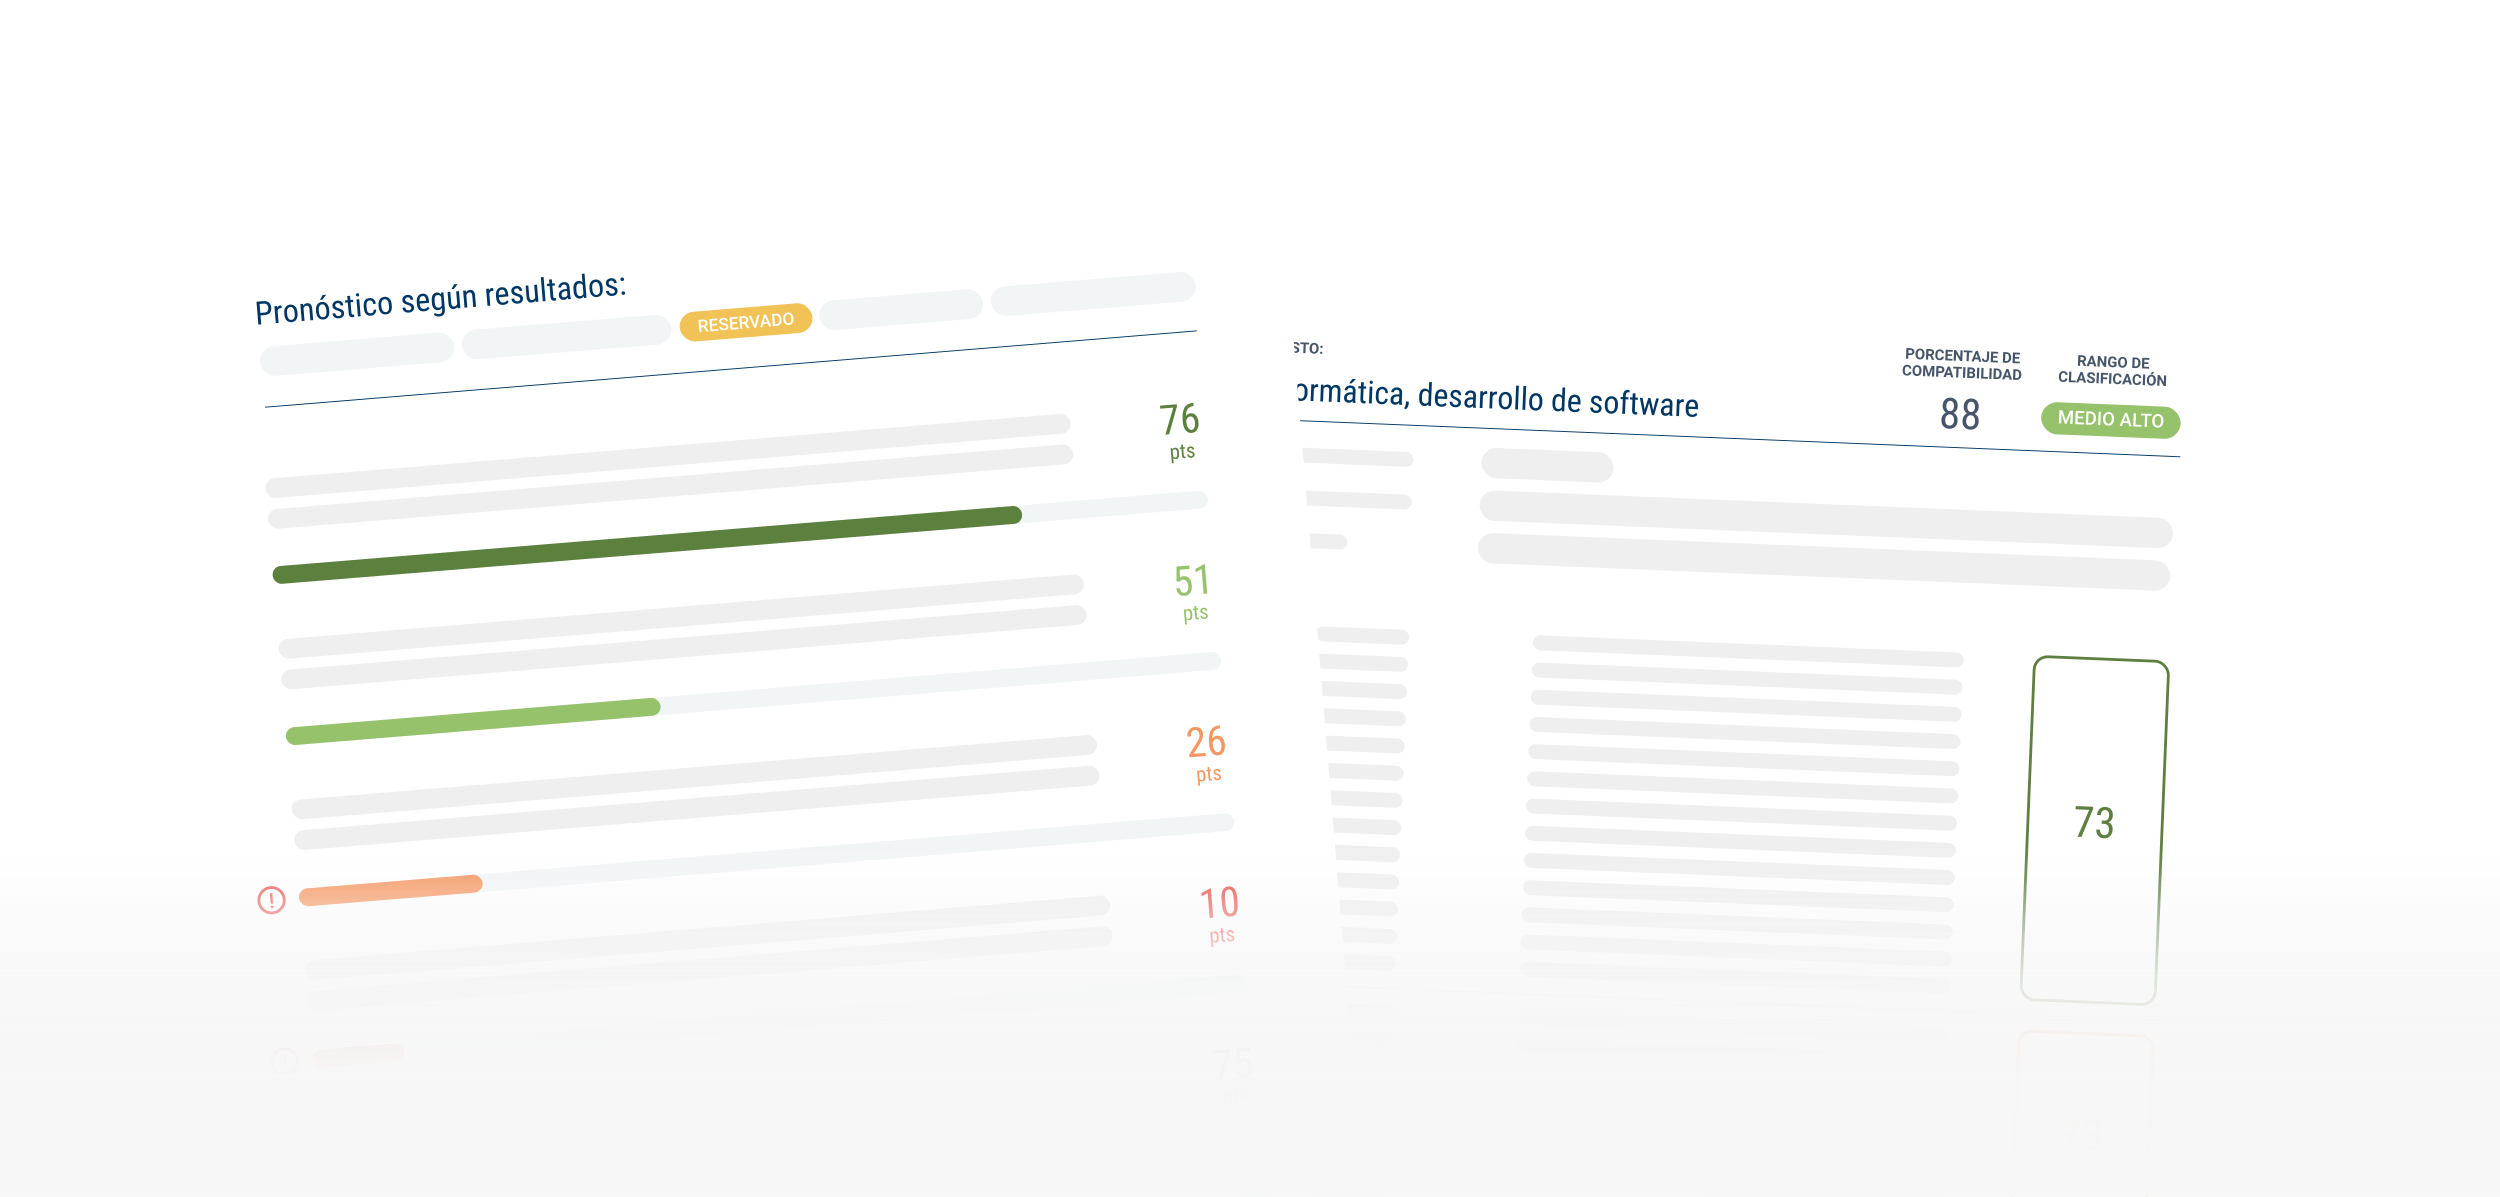 <?xml version="1.0" encoding="UTF-8"?>
<svg id="Layer_1" data-name="Layer 1" xmlns="http://www.w3.org/2000/svg" xmlns:xlink="http://www.w3.org/1999/xlink" viewBox="0 0 482.87 231.19">
  <defs>
    <style>
      .cls-1 {
        fill: #5c803d;
      }

      .cls-1, .cls-2, .cls-3, .cls-4, .cls-5, .cls-6, .cls-7, .cls-8, .cls-9, .cls-10, .cls-11, .cls-12, .cls-13, .cls-14, .cls-15 {
        stroke-width: 0px;
      }

      .cls-2 {
        fill: #95c26b;
      }

      .cls-3 {
        fill: #ea524b;
      }

      .cls-4 {
        fill: #ed5e5b;
      }

      .cls-16 {
        clip-path: url(#clippath);
      }

      .cls-5 {
        fill: #465569;
      }

      .cls-6, .cls-17, .cls-18, .cls-19, .cls-20, .cls-21, .cls-22 {
        fill: none;
      }

      .cls-7 {
        fill: url(#linear-gradient);
      }

      .cls-8 {
        fill: #f2f5f6;
      }

      .cls-17 {
        stroke: #f59762;
        stroke-width: .62px;
      }

      .cls-17, .cls-18, .cls-19, .cls-20, .cls-21, .cls-22 {
        stroke-miterlimit: 10;
      }

      .cls-18 {
        stroke-width: .18px;
      }

      .cls-18, .cls-19 {
        stroke: #003764;
      }

      .cls-9 {
        fill: #f0efef;
      }

      .cls-19 {
        stroke-width: .18px;
      }

      .cls-20 {
        stroke: #f0efef;
        stroke-width: .35px;
      }

      .cls-10 {
        fill: #95c26b;
      }

      .cls-11 {
        fill: #f1c255;
      }

      .cls-21 {
        stroke: #5d7f40;
        stroke-width: .54px;
      }

      .cls-12 {
        fill: #003764;
      }

      .cls-13 {
        fill: #f59762;
      }

      .cls-22 {
        stroke: #ed5e5b;
        stroke-width: .54px;
      }

      .cls-14 {
        fill: #5d7f40;
      }

      .cls-15 {
        fill: #fff;
      }

      .cls-23 {
        filter: url(#drop-shadow-36);
      }

      .cls-24 {
        filter: url(#drop-shadow-35);
      }
    </style>
    <clipPath id="clippath">
      <rect class="cls-6" width="482.87" height="231.19"/>
    </clipPath>
    <filter id="drop-shadow-35" filterUnits="userSpaceOnUse">
      <feOffset dx="0" dy="0"/>
      <feGaussianBlur result="blur" stdDeviation="15"/>
      <feFlood flood-color="#000" flood-opacity=".05"/>
      <feComposite in2="blur" operator="in"/>
      <feComposite in="SourceGraphic"/>
    </filter>
    <filter id="drop-shadow-36" filterUnits="userSpaceOnUse">
      <feOffset dx="0" dy="0"/>
      <feGaussianBlur result="blur-2" stdDeviation="15"/>
      <feFlood flood-color="#000" flood-opacity=".05"/>
      <feComposite in2="blur-2" operator="in"/>
      <feComposite in="SourceGraphic"/>
    </filter>
    <linearGradient id="linear-gradient" x1="241.44" y1="231.19" x2="241.44" y2="162.17" gradientUnits="userSpaceOnUse">
      <stop offset="0" stop-color="#f7f7f7"/>
      <stop offset=".38" stop-color="rgba(247, 247, 247, .99)" stop-opacity=".99"/>
      <stop offset=".51" stop-color="rgba(247, 247, 247, .96)" stop-opacity=".96"/>
      <stop offset=".61" stop-color="rgba(247, 247, 247, .92)" stop-opacity=".92"/>
      <stop offset=".68" stop-color="rgba(247, 247, 247, .85)" stop-opacity=".85"/>
      <stop offset=".75" stop-color="rgba(247, 247, 247, .76)" stop-opacity=".76"/>
      <stop offset=".81" stop-color="rgba(247, 247, 247, .65)" stop-opacity=".65"/>
      <stop offset=".86" stop-color="rgba(247, 247, 247, .52)" stop-opacity=".52"/>
      <stop offset=".91" stop-color="rgba(247, 247, 247, .37)" stop-opacity=".37"/>
      <stop offset=".96" stop-color="rgba(247, 247, 247, .2)" stop-opacity=".2"/>
      <stop offset="1" stop-color="rgba(247, 247, 247, .01)" stop-opacity=".01"/>
      <stop offset="1" stop-color="#f7f7f7" stop-opacity="0"/>
    </linearGradient>
  </defs>
  <g class="cls-16">
    <g class="cls-24">
      <rect class="cls-15" x="220.9" y="45.1" width="219.2" height="210.01" rx="10.32" ry="10.32" transform="translate(6.43 -13.42) rotate(2.35)"/>
      <rect class="cls-12" x="212.65" y="151.14" width="67" height="5.17" rx="2.58" ry="2.58" transform="translate(82.46 393.36) rotate(-87.65)"/>
      <rect class="cls-12" x="223.41" y="209.9" width="40.65" height="5.17" rx="2.47" ry="2.47" transform="translate(21.43 447.31) rotate(-87.65)"/>
      <rect class="cls-21" x="391.63" y="127.25" width="25.95" height="66.33" rx="2.6" ry="2.6" transform="translate(6.91 -16.45) rotate(2.35)"/>
      <rect class="cls-17" x="389.21" y="199.62" width="25.95" height="39.69" rx="2.45" ry="2.45" transform="translate(9.33 -16.3) rotate(2.35)"/>
      <g>
        <path class="cls-13" d="M401.83,216.03l-.02.42-2.25,5.4-.75-.03,2.25-5.2-2.63-.11.03-.62,3.38.14Z"/>
        <path class="cls-13" d="M403.46,219.3l.02-.45.57.02c.33.01.6.07.8.17.2.1.36.22.47.38.11.15.18.32.22.5.04.18.05.35.04.53-.01.28-.06.52-.15.73-.09.21-.21.39-.36.53-.15.14-.32.25-.52.32-.2.07-.41.1-.63.09-.22,0-.43-.05-.61-.13s-.35-.19-.49-.34c-.14-.15-.24-.32-.31-.53-.07-.21-.1-.44-.09-.7l.72.03c0,.21.02.39.08.54.06.16.15.28.28.37.12.09.27.14.45.15.18,0,.33-.03.47-.1.13-.07.24-.19.32-.35.08-.16.12-.36.13-.61,0-.25-.02-.45-.09-.61-.07-.16-.18-.28-.32-.37-.14-.08-.31-.13-.52-.14l-.46-.02ZM403.49,218.69l.46.02c.21,0,.38-.03.52-.11.14-.08.24-.2.32-.35.07-.15.11-.32.12-.51,0-.23-.01-.42-.07-.57-.05-.16-.14-.28-.25-.36-.11-.08-.26-.13-.44-.14-.17,0-.32.03-.44.11-.13.08-.23.19-.3.34-.07.15-.11.33-.12.53l-.71-.03c.01-.3.09-.57.22-.81.14-.24.32-.43.56-.56.24-.14.51-.2.83-.19.3.01.56.09.78.22.22.14.39.33.51.58.12.25.17.56.15.93,0,.15-.04.31-.1.47-.06.17-.16.32-.28.46-.13.14-.29.25-.48.34-.2.08-.43.12-.71.11l-.57-.02.02-.45Z"/>
      </g>
      <g>
        <path class="cls-14" d="M404.3,155.83l-.02.42-2.25,5.4-.75-.03,2.25-5.2-2.63-.11.03-.62,3.38.14Z"/>
        <path class="cls-14" d="M405.93,159.1l.02-.45.57.02c.33.01.6.07.8.17.2.1.36.22.47.38.11.15.18.32.22.5.04.18.05.36.04.53-.01.28-.06.52-.15.73-.09.21-.21.39-.36.53s-.32.25-.52.32c-.2.07-.41.1-.63.09-.22,0-.43-.05-.61-.13s-.35-.19-.49-.34c-.14-.15-.24-.32-.31-.53-.07-.21-.1-.44-.09-.7l.72.03c0,.21.02.39.08.54.06.16.15.28.28.37.12.09.27.14.45.15.18,0,.33-.03.47-.1.13-.07.24-.19.32-.35.08-.16.12-.36.13-.61s-.02-.45-.09-.61c-.07-.16-.18-.28-.32-.37-.14-.08-.31-.13-.52-.14l-.46-.02ZM405.95,158.48l.46.02c.21,0,.38-.03.52-.11.14-.08.24-.2.32-.35.07-.15.11-.32.12-.51,0-.23-.01-.42-.07-.57-.05-.16-.14-.28-.25-.36-.11-.08-.26-.13-.44-.14-.17,0-.32.03-.44.11-.13.08-.23.19-.3.34-.07.15-.11.33-.12.53l-.71-.03c.01-.3.09-.57.22-.81.14-.24.32-.43.56-.56.24-.14.51-.2.83-.19.3.01.56.09.78.22.22.13.39.33.51.58s.17.56.15.93c0,.15-.04.31-.1.47-.06.17-.16.32-.28.46-.13.14-.29.25-.49.34-.2.08-.43.12-.71.11l-.57-.02.02-.45Z"/>
      </g>
      <rect class="cls-2" x="394.24" y="78.11" width="26.97" height="6.21" rx="3.11" ry="3.11" transform="translate(3.67 -16.64) rotate(2.35)"/>
      <g>
        <path class="cls-12" d="M244.45,72.73l-.18,4.36-.55-.02.18-4.36.55.02Z"/>
        <path class="cls-12" d="M245.79,74.6l-.1,2.55-.53-.02.13-3.24.5.02v.69ZM245.63,75.4l-.22-.02c0-.22.04-.42.1-.61.06-.19.14-.35.25-.48.1-.14.23-.24.37-.31.14-.07.29-.1.46-.1.13,0,.25.03.36.08.11.05.2.12.27.22.07.1.13.22.16.37.04.15.05.33.04.55l-.09,2.12-.53-.02.09-2.13c0-.17,0-.31-.04-.41-.03-.1-.09-.18-.16-.23s-.17-.08-.28-.08c-.1,0-.2.02-.29.08s-.17.13-.24.23c-.07.1-.13.21-.17.34-.04.13-.07.27-.07.41Z"/>
        <path class="cls-12" d="M249.58,74.06l-.02.42-1.5-.06.02-.42,1.5.06ZM248.89,77.28l-.53-.02.15-3.58c0-.23.06-.43.14-.59.08-.16.19-.28.33-.35.14-.08.31-.11.5-.1.05,0,.11,0,.16.02.05.01.11.02.16.04l-.04.45s-.07-.02-.11-.03c-.04,0-.09,0-.13-.01-.1,0-.18.02-.25.06-.07.04-.12.11-.16.2-.04.09-.06.2-.07.33l-.15,3.58Z"/>
        <path class="cls-12" d="M250.02,75.86v-.31c.02-.25.06-.47.14-.66.07-.19.17-.34.29-.47.12-.12.26-.21.41-.27.15-.06.32-.08.49-.08.18,0,.34.04.49.12.15.07.28.17.39.31.11.13.19.3.25.49.06.19.08.42.07.67v.31c-.02.25-.06.47-.14.66-.07.19-.17.34-.29.47-.12.12-.25.21-.41.27-.15.06-.32.08-.49.08-.18,0-.34-.04-.49-.12-.15-.07-.28-.17-.39-.3-.11-.13-.19-.29-.25-.49-.06-.19-.08-.42-.07-.67ZM250.56,75.57v.31c-.02.18,0,.33.02.47.03.13.08.25.14.34.06.09.14.16.22.21.09.05.18.07.28.08.12,0,.23-.01.32-.05.09-.04.17-.11.23-.19.06-.09.11-.2.15-.33.04-.13.06-.29.06-.47v-.31c.02-.18,0-.33-.02-.47-.03-.13-.08-.25-.14-.34-.06-.09-.14-.16-.22-.21-.09-.05-.18-.08-.29-.08-.1,0-.2.01-.29.06-.09.04-.17.11-.24.19s-.12.2-.17.33c-.04.13-.07.28-.07.46Z"/>
        <path class="cls-12" d="M253.79,74.75l-.11,2.73-.53-.02.13-3.24.51.02v.51ZM254.61,74.25l-.02.52s-.08-.02-.12-.02c-.03,0-.07,0-.12,0-.1,0-.19.01-.26.05-.08.04-.14.09-.2.16-.06.07-.1.15-.14.25-.04.1-.06.2-.08.32l-.14.08c0-.2.03-.38.07-.55s.09-.32.16-.45c.07-.13.16-.23.27-.3.11-.07.23-.1.37-.1.03,0,.07,0,.12.02.05.01.08.02.09.03Z"/>
        <path class="cls-12" d="M255.65,74.96l-.11,2.59-.53-.02.13-3.24.5.02v.65ZM255.51,75.8l-.25-.02c0-.22.04-.42.09-.61.05-.19.13-.35.23-.49s.22-.24.36-.31c.14-.07.31-.1.5-.09.12,0,.24.03.34.08.1.05.2.12.27.21.08.1.13.22.17.36.04.15.05.32.05.52l-.09,2.16-.53-.02.09-2.13c0-.17,0-.31-.05-.41-.04-.1-.1-.18-.18-.23-.08-.05-.18-.08-.29-.08-.13,0-.24.02-.33.07-.09.05-.16.13-.22.23-.06.1-.1.21-.12.34-.03.13-.04.27-.05.41ZM257.26,75.57l-.36.1c0-.18.03-.35.09-.51.05-.16.13-.3.22-.43s.21-.22.35-.29.3-.1.48-.09c.15,0,.28.03.39.08.11.05.21.12.28.22.08.1.13.22.16.37.03.15.05.33.04.53l-.09,2.13-.53-.02.09-2.13c0-.18,0-.32-.05-.42-.04-.1-.1-.18-.18-.22-.08-.04-.18-.07-.29-.07-.09,0-.17.01-.25.05-.07.04-.13.09-.19.17-.05.07-.09.15-.12.25s-.05.19-.05.3Z"/>
        <path class="cls-12" d="M261.38,75.82v.39s-.38-.02-.38-.02c-.13,0-.24,0-.34.03-.1.02-.19.06-.27.11-.08.05-.14.11-.18.19-.04.08-.06.16-.07.26,0,.13,0,.23.04.31.03.08.08.14.15.17.07.04.16.06.27.06.13,0,.25-.02.36-.08.1-.06.19-.13.25-.21.06-.08.09-.17.09-.24l.11.25c-.01.08-.04.16-.09.25-.05.09-.11.17-.19.25-.08.08-.17.14-.28.19-.1.05-.22.07-.35.06-.19,0-.35-.05-.49-.13-.14-.08-.24-.19-.31-.33-.07-.14-.1-.32-.1-.52,0-.15.04-.3.1-.43.06-.13.14-.24.25-.33.11-.09.25-.16.41-.21.16-.05.35-.07.56-.06l.45.02ZM261.23,77.23l.07-1.76c0-.13,0-.23-.05-.31-.04-.08-.09-.14-.17-.18-.08-.04-.17-.06-.29-.07-.11,0-.21.01-.29.06-.08.04-.15.1-.19.17-.05.07-.07.16-.07.25l-.53-.02c0-.12.03-.23.09-.34.06-.11.13-.21.23-.3s.22-.16.35-.21c.14-.05.29-.07.46-.06.2,0,.38.05.53.12.15.07.27.18.35.33.08.15.12.34.11.59l-.07,1.6c0,.11,0,.22.01.35.01.12.03.23.06.32v.05s-.55-.02-.55-.02c-.02-.06-.04-.15-.05-.26,0-.11-.01-.21,0-.3ZM260.6,74.04l.62-.86.67.03-.84.85-.45-.02Z"/>
        <path class="cls-12" d="M263.88,74.65l-.02.42-1.51-.06.02-.42,1.51.06ZM262.89,73.82l.53.02-.13,3.22c0,.11,0,.19.03.25.02.06.06.1.1.12.04.02.09.03.13.03.04,0,.08,0,.12,0,.04,0,.08-.01.09-.02l-.02.45s-.08.02-.14.03c-.06.01-.14.01-.23,0-.11,0-.22-.04-.31-.09-.1-.06-.17-.15-.23-.28-.06-.13-.08-.3-.07-.52l.13-3.22Z"/>
        <path class="cls-12" d="M265.08,74.7l-.13,3.24-.53-.02.13-3.24.53.02ZM264.55,73.82c0-.09.03-.17.08-.22.05-.06.13-.09.23-.08.1,0,.17.04.22.1.05.06.07.14.07.23,0,.09-.03.16-.08.22-.05.06-.13.09-.23.08-.1,0-.17-.04-.22-.1-.05-.06-.07-.14-.07-.22Z"/>
        <path class="cls-12" d="M266.92,77.63c.11,0,.2-.01.29-.05.09-.04.16-.1.22-.19.06-.09.1-.21.11-.36l.5.02c-.02.21-.08.4-.19.56-.11.16-.24.28-.41.36-.17.08-.35.12-.54.11-.21,0-.39-.05-.54-.12-.15-.07-.28-.18-.37-.31-.1-.13-.16-.29-.21-.48s-.06-.4-.05-.63l.02-.37c0-.24.04-.44.1-.63.06-.18.14-.33.24-.46.11-.12.24-.22.4-.28.16-.06.34-.09.55-.08.22,0,.41.06.56.16.16.1.28.24.36.42.08.18.12.39.12.64l-.5-.02c0-.16-.02-.29-.07-.4-.05-.11-.11-.19-.19-.25-.08-.06-.18-.09-.3-.09-.14,0-.26.01-.35.06-.09.05-.17.11-.22.2-.06.09-.1.2-.12.33-.03.13-.04.27-.05.43l-.02.37c0,.16,0,.3.01.43.02.13.05.24.09.33.05.09.12.17.2.22.09.05.2.08.34.09Z"/>
        <path class="cls-12" d="M270.36,76.19v.39s-.38-.01-.38-.01c-.13,0-.24,0-.34.03-.1.02-.19.06-.27.11-.08.05-.14.11-.18.19-.04.08-.06.16-.07.26,0,.13,0,.23.04.31s.08.14.15.17c.07.04.16.06.27.06.13,0,.25-.02.36-.08.1-.06.19-.13.25-.21.06-.09.09-.17.09-.24l.11.25c-.01.08-.04.16-.09.25s-.11.17-.19.25c-.08.08-.17.14-.28.19-.1.05-.22.07-.35.07-.19,0-.35-.05-.49-.13-.14-.08-.24-.19-.31-.33-.07-.14-.1-.32-.1-.52,0-.15.04-.3.1-.43.06-.13.14-.24.25-.33.11-.09.25-.16.41-.21.16-.05.35-.07.56-.06l.45.02ZM270.22,77.6l.07-1.76c0-.13,0-.23-.05-.31-.04-.08-.09-.14-.17-.18-.08-.04-.17-.06-.29-.07-.11,0-.21.01-.29.06-.08.04-.15.1-.19.17-.05.08-.07.16-.07.25l-.53-.02c0-.12.03-.23.09-.34.06-.11.13-.21.23-.3.1-.09.22-.16.35-.21.14-.05.29-.07.46-.06.2,0,.38.05.53.12.15.07.27.18.35.33.08.15.12.34.11.59l-.07,1.6c0,.11,0,.22.01.35.01.12.03.23.06.32v.05s-.55-.02-.55-.02c-.02-.06-.04-.15-.05-.26,0-.11-.01-.21,0-.3Z"/>
        <path class="cls-12" d="M272.1,77.57l-.02.45c0,.18-.06.37-.16.57s-.24.36-.41.49l-.31-.23c.07-.08.12-.17.17-.26.05-.09.08-.18.11-.28.03-.1.04-.2.05-.31l.02-.46.54.02Z"/>
        <path class="cls-12" d="M274.11,76.85v-.3c.02-.27.06-.5.12-.69s.14-.35.24-.47c.1-.12.22-.21.35-.26.14-.05.29-.08.45-.07.17,0,.31.04.43.12.12.07.22.17.29.31.08.13.13.29.17.48.04.18.06.39.07.62l-.02.4c-.03.23-.07.43-.12.61-.05.18-.12.33-.21.46-.09.12-.19.22-.32.28-.12.06-.27.09-.44.08-.16,0-.3-.04-.43-.11-.13-.07-.24-.17-.33-.3s-.16-.29-.2-.49c-.04-.19-.06-.42-.05-.67ZM274.65,76.57v.3c-.02.18-.01.34,0,.47.02.13.06.25.11.33.05.09.12.16.21.2.08.05.19.07.31.08.15,0,.27-.03.37-.09.1-.07.18-.16.24-.28.06-.12.11-.24.15-.38l.03-.85c-.02-.1-.04-.2-.07-.3-.03-.1-.08-.18-.13-.26-.05-.08-.12-.14-.2-.19-.08-.05-.17-.07-.28-.08-.12,0-.23.01-.32.05-.09.04-.17.1-.22.19-.06.09-.1.19-.14.33-.03.13-.05.29-.06.47ZM275.88,77.76l.16-3.97.53.02-.19,4.6-.48-.02-.02-.63Z"/>
        <path class="cls-12" d="M278.35,78.55c-.19,0-.37-.04-.52-.11-.15-.06-.28-.16-.39-.28-.1-.12-.18-.28-.23-.46-.05-.18-.07-.4-.06-.65v-.37c.03-.29.07-.53.15-.72.08-.2.17-.35.29-.47.12-.12.25-.2.4-.25.15-.05.29-.07.45-.06.2,0,.38.05.52.12.14.07.25.17.34.31s.14.3.18.49c.04.19.05.41.04.66v.31s-2.04-.08-2.04-.08l.02-.45,1.49.06v-.07c0-.17-.01-.32-.05-.45-.03-.13-.09-.23-.17-.31-.08-.08-.2-.12-.35-.12-.1,0-.19,0-.27.04-.08.03-.16.08-.22.16-.06.08-.11.19-.15.33-.04.14-.06.32-.07.54v.37c-.02.17-.01.32.02.45.03.13.07.23.13.31.06.08.14.15.23.19.09.04.2.07.32.07.18,0,.33-.02.44-.08.12-.06.22-.15.31-.25l.26.34c-.06.08-.14.16-.23.23-.1.07-.21.13-.35.17-.14.04-.3.06-.49.05Z"/>
        <path class="cls-12" d="M281.68,77.79c0-.08-.01-.15-.05-.22s-.1-.13-.19-.19c-.09-.06-.21-.13-.36-.2-.15-.07-.28-.14-.4-.2s-.21-.14-.29-.21c-.08-.08-.14-.16-.18-.26-.04-.09-.06-.21-.05-.34s.03-.25.09-.36c.05-.11.13-.2.22-.28s.2-.14.33-.18c.13-.04.27-.06.42-.05.22,0,.41.06.56.15s.27.21.34.37c.08.15.11.32.1.51l-.53-.02c0-.09-.01-.17-.05-.26-.04-.08-.09-.15-.17-.2-.08-.05-.17-.08-.28-.09-.12,0-.21.01-.29.05s-.13.09-.17.16c-.04.07-.06.14-.06.22,0,.06,0,.11.02.16.02.04.04.08.08.12.04.04.1.08.17.12.07.04.16.09.27.14.22.09.4.19.54.28.15.09.26.2.33.32.07.12.11.27.1.44,0,.14-.04.27-.09.38-.06.11-.13.21-.23.29s-.21.13-.34.17c-.13.04-.28.05-.44.05-.24,0-.45-.07-.61-.17-.16-.1-.29-.24-.37-.4-.08-.16-.12-.33-.11-.51l.53.02c0,.15.03.27.09.36.06.09.13.15.22.18.09.04.18.06.27.06.12,0,.22,0,.3-.04.08-.03.14-.08.19-.14.04-.06.07-.14.07-.23Z"/>
        <path class="cls-12" d="M284.62,76.78v.39s-.38-.02-.38-.02c-.13,0-.24,0-.34.03-.1.02-.19.06-.27.11-.08.05-.14.11-.18.19-.04.08-.06.16-.07.26,0,.13,0,.23.04.31.03.08.08.14.15.17.07.04.16.06.27.06.13,0,.25-.02.36-.08.1-.06.19-.13.25-.21.06-.09.09-.17.09-.24l.11.25c-.01.08-.04.16-.09.25-.05.09-.11.17-.19.25-.08.08-.17.14-.28.19-.1.05-.22.07-.35.06-.19,0-.35-.05-.49-.13-.14-.08-.24-.19-.31-.33-.07-.14-.1-.32-.1-.52,0-.15.04-.3.1-.43.06-.13.14-.24.25-.33.11-.09.25-.16.41-.21.16-.05.35-.07.56-.06l.45.02ZM284.48,78.18l.07-1.76c0-.13,0-.23-.05-.31-.04-.08-.09-.14-.17-.18-.08-.04-.17-.06-.29-.07-.11,0-.21.01-.29.06-.08.04-.15.1-.19.17-.05.07-.07.16-.07.25l-.53-.02c0-.12.03-.23.09-.34.06-.11.13-.21.23-.3s.22-.16.35-.21c.14-.05.29-.07.46-.06.2,0,.38.05.53.12.15.07.27.18.35.33.08.15.12.34.11.59l-.07,1.6c0,.11,0,.22.01.35.01.12.03.23.06.32v.05s-.55-.02-.55-.02c-.02-.06-.04-.15-.05-.26,0-.11-.01-.21,0-.3Z"/>
        <path class="cls-12" d="M286.44,76.09l-.11,2.73-.53-.02.13-3.24.51.02v.51ZM287.27,75.59l-.02.52s-.08-.02-.12-.02c-.04,0-.07,0-.12,0-.1,0-.19.01-.26.05-.08.04-.14.09-.2.16-.06.07-.1.15-.14.25s-.06.2-.08.32l-.14.08c0-.2.03-.38.07-.55.04-.17.09-.32.16-.45.07-.13.16-.23.27-.3.11-.07.23-.1.37-.1.03,0,.07,0,.12.02s.08.02.09.03Z"/>
        <path class="cls-12" d="M288.31,76.16l-.11,2.73-.53-.02.13-3.24.51.02v.51ZM289.14,75.67l-.02.52s-.08-.02-.12-.02c-.04,0-.07,0-.12,0-.1,0-.19.01-.26.05-.08.04-.14.09-.2.16-.06.07-.1.15-.14.25-.04.1-.06.2-.08.32l-.14.08c0-.2.03-.38.07-.55.04-.17.09-.32.16-.45.07-.13.16-.23.27-.3.11-.07.23-.1.37-.1.03,0,.07,0,.12.02s.08.02.09.03Z"/>
        <path class="cls-12" d="M289.49,77.48v-.31c.02-.25.06-.47.14-.66.07-.19.17-.34.29-.47.12-.12.26-.21.41-.27s.32-.08.49-.08c.18,0,.34.05.49.12.15.07.28.17.39.31.11.13.19.29.25.49.06.19.08.42.07.67v.31c-.02.25-.06.47-.14.66-.07.19-.17.34-.29.47-.12.12-.25.21-.41.27-.15.06-.32.08-.49.08-.18,0-.34-.05-.49-.12-.15-.07-.28-.17-.39-.3-.11-.13-.19-.29-.25-.49-.06-.19-.08-.42-.07-.67ZM290.03,77.19v.31c-.02.18,0,.33.02.47.03.13.08.25.14.34.06.09.14.16.22.21.09.05.18.08.28.08.12,0,.23-.01.32-.05.09-.04.17-.11.23-.19.06-.09.11-.2.15-.33.04-.13.06-.29.06-.47v-.31c.02-.18,0-.33-.02-.47-.03-.13-.08-.25-.14-.34-.06-.09-.14-.16-.22-.21-.09-.05-.18-.07-.29-.08-.1,0-.2.01-.29.06-.09.04-.17.11-.24.19-.07.09-.12.2-.17.33-.04.13-.07.29-.07.46Z"/>
        <path class="cls-12" d="M293.37,74.5l-.19,4.6-.53-.02.19-4.6.53.02Z"/>
        <path class="cls-12" d="M294.78,74.56l-.19,4.6-.53-.02.19-4.6.53.02Z"/>
        <path class="cls-12" d="M295.37,77.72v-.31c.02-.25.06-.47.14-.66.07-.19.17-.34.29-.47.12-.12.26-.21.41-.27.15-.06.32-.08.49-.08.18,0,.34.04.49.12.15.07.28.17.39.31s.19.3.25.49c.06.19.08.42.07.67v.31c-.02.25-.06.47-.14.66-.07.19-.17.34-.29.47-.12.12-.25.21-.41.27-.15.06-.32.08-.49.08-.18,0-.34-.04-.49-.12-.15-.07-.28-.17-.39-.3-.11-.13-.19-.29-.25-.49-.06-.19-.08-.42-.07-.67ZM295.92,77.43v.31c-.02.18,0,.33.02.47.03.13.08.25.14.34.06.09.14.16.22.21.09.05.18.07.28.08.12,0,.23-.01.32-.05s.17-.11.23-.19c.06-.09.11-.2.15-.33.04-.13.06-.29.06-.47v-.31c.02-.18,0-.33-.02-.47-.03-.13-.08-.25-.14-.34-.06-.09-.14-.16-.22-.21-.09-.05-.18-.08-.29-.08-.1,0-.2.01-.29.06-.09.04-.17.11-.24.19s-.12.2-.17.33c-.04.13-.07.28-.07.46Z"/>
        <path class="cls-12" d="M299.85,77.9v-.3c.02-.27.06-.5.12-.69.06-.19.14-.35.24-.47.1-.12.22-.21.36-.26s.29-.08.45-.07c.17,0,.31.04.43.12.12.07.21.17.29.31.08.13.13.29.17.47.04.18.06.39.07.62l-.02.4c-.03.23-.07.43-.12.61-.05.18-.12.33-.21.46-.09.12-.19.22-.32.28-.12.06-.27.09-.44.08-.16,0-.3-.04-.43-.11s-.24-.17-.33-.3c-.09-.13-.16-.29-.2-.48s-.06-.42-.05-.67ZM300.4,77.62v.3c-.02.18-.01.34,0,.47.02.13.06.25.11.33.05.09.12.16.21.2.09.05.19.07.31.08.15,0,.27-.02.37-.09.1-.07.18-.16.24-.28.06-.12.11-.24.15-.38l.03-.85c-.02-.1-.04-.2-.07-.3-.03-.1-.08-.18-.13-.26-.05-.08-.12-.14-.2-.19-.08-.05-.17-.07-.28-.08-.12,0-.23.01-.32.05-.09.04-.17.1-.22.19-.06.09-.1.19-.14.33-.03.13-.05.29-.06.47ZM301.63,78.81l.16-3.97.53.02-.19,4.6-.48-.02-.02-.63Z"/>
        <path class="cls-12" d="M304.1,79.6c-.19,0-.37-.04-.52-.11-.15-.06-.28-.16-.39-.28-.1-.12-.18-.28-.23-.46-.05-.18-.07-.4-.06-.65v-.37c.03-.29.07-.53.15-.72.08-.2.17-.35.29-.47.12-.12.25-.2.4-.25s.29-.07.45-.06c.2,0,.38.05.52.12.14.07.25.17.34.31.08.13.14.3.18.49s.05.41.04.66v.31s-2.04-.08-2.04-.08l.02-.45,1.49.06v-.07c0-.17-.01-.32-.05-.45-.03-.13-.09-.23-.17-.31-.08-.08-.2-.12-.35-.12-.1,0-.19,0-.27.04s-.16.08-.22.16c-.06.08-.11.19-.15.33-.04.14-.06.32-.07.54v.37c-.02.17-.01.32.02.45.03.12.07.23.13.31.06.08.14.15.23.19.09.04.2.07.32.07.18,0,.33-.02.44-.09.12-.06.22-.15.31-.25l.26.34c-.06.08-.14.16-.24.23-.1.07-.21.13-.35.17-.14.04-.3.06-.49.05Z"/>
        <path class="cls-12" d="M308.83,78.91c0-.08-.01-.15-.05-.22-.04-.06-.1-.13-.19-.19-.09-.06-.21-.13-.36-.2-.15-.07-.28-.14-.4-.2-.12-.07-.21-.14-.29-.21-.08-.08-.14-.16-.18-.26-.04-.1-.06-.21-.05-.34s.03-.25.09-.36c.05-.11.13-.2.22-.28.09-.08.2-.14.33-.18.13-.04.27-.06.43-.05.22,0,.41.06.56.15.15.09.27.21.34.37s.11.32.1.51l-.53-.02c0-.09-.01-.17-.05-.26-.04-.08-.09-.15-.17-.2-.08-.05-.17-.08-.28-.09-.12,0-.21.01-.29.05s-.13.09-.17.16c-.04.07-.05.14-.06.22,0,.06,0,.11.02.16.02.04.04.08.08.12s.1.08.17.12c.07.04.16.09.27.14.22.09.4.19.54.28.15.09.26.2.33.32.07.12.11.27.1.44,0,.14-.04.27-.09.38-.06.11-.13.21-.23.29s-.21.14-.34.17c-.13.04-.28.05-.44.05-.24,0-.45-.07-.61-.17-.16-.1-.29-.24-.37-.4-.08-.16-.12-.33-.11-.51l.53.02c0,.15.03.27.09.36.06.09.13.15.22.18.09.04.18.05.27.06.12,0,.22,0,.3-.04.08-.03.14-.08.19-.14.04-.06.07-.14.07-.23Z"/>
        <path class="cls-12" d="M309.97,78.32v-.31c.02-.25.06-.47.14-.66.07-.19.17-.34.29-.47.12-.12.26-.21.41-.27.15-.06.32-.08.49-.08.18,0,.34.04.49.12.15.07.28.17.39.31s.19.3.25.49c.06.19.08.42.07.67v.31c-.02.25-.06.47-.14.66-.07.19-.17.34-.29.47-.12.12-.25.21-.41.27s-.32.08-.49.08c-.18,0-.34-.04-.49-.12-.15-.07-.28-.17-.39-.3-.11-.13-.19-.29-.25-.49-.06-.19-.08-.42-.07-.67ZM310.51,78.03v.31c-.02.18,0,.33.02.47.03.13.08.25.14.34.06.09.14.16.22.21s.18.08.28.08c.12,0,.23-.01.32-.05s.17-.11.23-.19c.06-.09.11-.2.15-.33s.06-.29.06-.47v-.31c.02-.18,0-.33-.02-.47-.03-.13-.08-.25-.14-.34-.06-.09-.14-.17-.22-.21-.09-.05-.18-.08-.29-.08-.1,0-.2.01-.29.06-.09.04-.17.11-.24.19-.07.09-.12.2-.17.33-.04.13-.07.28-.07.46Z"/>
        <path class="cls-12" d="M314.54,76.73l-.02.42-1.5-.06.02-.42,1.5.06ZM313.86,79.94l-.53-.02.15-3.58c0-.23.06-.43.14-.59.08-.16.19-.28.33-.35.14-.08.31-.11.5-.1.05,0,.11,0,.16.02.05.01.11.02.16.04l-.04.45s-.07-.02-.11-.03c-.04,0-.09,0-.13-.01-.1,0-.18.02-.25.06s-.12.11-.16.2c-.04.09-.06.2-.07.33l-.15,3.58Z"/>
        <path class="cls-12" d="M316.35,76.8l-.02.42-1.51-.06.02-.42,1.51.06ZM315.37,75.97l.53.02-.13,3.22c0,.11,0,.19.03.25.02.06.06.1.1.12s.09.03.13.03c.04,0,.08,0,.12,0,.04,0,.08-.01.09-.02l-.02.45s-.08.02-.15.03c-.06.01-.14.01-.23,0-.11,0-.22-.04-.31-.09-.1-.06-.17-.15-.23-.28-.06-.13-.08-.3-.07-.52l.13-3.22Z"/>
        <path class="cls-12" d="M317.26,76.84l.49,2.72v.55s-.36-.01-.36-.01l-.66-3.27.52.02ZM317.54,79.52l.82-2.63h.34s-.06.54-.06.54l-.83,2.68h-.33s.05-.59.05-.59ZM318.78,76.9l.59,2.65.02.62h-.33s-.63-2.76-.63-2.76l-.02-.53h.37ZM319.21,79.6l.68-2.65.52.02-.92,3.21h-.34s.07-.58.07-.58Z"/>
        <path class="cls-12" d="M322.58,78.33v.39s-.38-.01-.38-.01c-.13,0-.24,0-.34.03-.1.02-.19.06-.27.11-.08.05-.14.11-.18.19-.04.08-.06.17-.07.26,0,.13,0,.23.04.31.03.08.08.14.15.17.07.04.16.06.27.06.13,0,.25-.02.36-.08.1-.06.19-.13.25-.21s.09-.17.09-.24l.11.25c-.01.08-.04.16-.09.25s-.11.17-.19.25c-.08.08-.17.14-.28.19-.1.05-.22.07-.35.07-.19,0-.35-.05-.49-.13-.14-.08-.24-.19-.31-.33-.07-.14-.1-.32-.1-.52,0-.15.04-.3.1-.43.06-.13.14-.24.25-.33.11-.09.25-.16.41-.21.16-.05.35-.07.56-.06l.45.02ZM322.44,79.74l.07-1.76c0-.13,0-.23-.05-.31-.04-.08-.09-.14-.17-.18-.08-.04-.17-.06-.29-.07-.11,0-.21.01-.29.06-.08.04-.15.1-.19.17-.05.07-.07.16-.07.25l-.53-.02c0-.12.03-.23.09-.34.06-.11.13-.21.23-.3.1-.09.22-.16.35-.21.14-.05.29-.07.46-.06.2,0,.38.05.53.12.15.07.27.18.35.33.08.15.12.34.11.59l-.07,1.6c0,.11,0,.22.01.35.01.12.03.23.06.32v.05s-.55-.02-.55-.02c-.02-.06-.04-.15-.05-.26,0-.11-.01-.21,0-.3Z"/>
        <path class="cls-12" d="M324.41,77.64l-.11,2.73-.53-.02.13-3.24.51.02v.51ZM325.24,77.15l-.02.52s-.08-.02-.12-.02c-.04,0-.07,0-.12,0-.1,0-.19.01-.26.05-.08.04-.14.09-.2.16-.06.07-.1.15-.14.25-.04.1-.06.2-.08.32l-.14.08c0-.2.03-.38.07-.55.04-.17.09-.32.16-.45.07-.13.16-.23.27-.3.11-.07.23-.1.37-.1.03,0,.07,0,.12.02s.08.02.09.03Z"/>
        <path class="cls-12" d="M326.79,80.53c-.19,0-.37-.04-.52-.11-.15-.06-.28-.16-.39-.28-.1-.12-.18-.28-.23-.46-.05-.18-.07-.4-.06-.65v-.37c.03-.29.07-.52.15-.72.08-.2.17-.35.29-.47.12-.12.25-.2.4-.25s.29-.07.45-.06c.2,0,.38.05.52.12.14.07.25.17.34.31.08.13.14.3.18.49.04.19.05.41.04.66v.31s-2.04-.08-2.04-.08l.02-.45,1.49.06v-.07c0-.17-.01-.32-.05-.45-.03-.13-.09-.23-.17-.31-.08-.08-.2-.12-.35-.12-.1,0-.19,0-.27.04-.08.03-.16.08-.22.16-.06.08-.11.19-.15.33-.04.14-.06.32-.07.54v.37c-.02.17-.01.32.02.45.03.12.07.23.13.31.06.08.14.15.23.19.09.04.2.07.32.07.18,0,.33-.02.44-.09.12-.06.22-.15.31-.25l.26.34c-.06.08-.14.16-.24.23-.1.07-.21.13-.35.17-.14.04-.3.06-.49.05Z"/>
      </g>
      <g>
        <path class="cls-5" d="M244.52,67.18l-.03.72-.42-.02.08-2.05.8.03c.15,0,.29.04.4.1.12.06.2.14.26.25.06.11.08.23.08.36,0,.2-.08.36-.23.47-.14.11-.33.16-.58.15h-.37ZM244.54,66.84l.38.02c.11,0,.2-.02.26-.07.06-.05.09-.12.1-.22,0-.1-.02-.18-.08-.25-.06-.06-.14-.1-.24-.11l-.39-.02-.03.64Z"/>
        <path class="cls-5" d="M247.57,65.98l-.06,1.35c0,.22-.09.4-.23.52-.15.13-.34.18-.58.17-.24,0-.43-.08-.56-.21-.14-.13-.2-.31-.19-.53l.06-1.37.42.02-.06,1.35c0,.13.02.23.08.3.06.06.15.1.26.1.24,0,.36-.11.38-.36l.06-1.36.42.02Z"/>
        <path class="cls-5" d="M249.1,67.2l-.81-.03-.02.55.95.04v.34s-1.39-.06-1.39-.06l.08-2.05,1.37.06v.34s-.96-.04-.96-.04l-.02.49.81.03v.33Z"/>
        <path class="cls-5" d="M250.54,67.62c0-.08-.02-.14-.08-.19-.05-.04-.15-.09-.3-.15-.14-.05-.26-.11-.34-.15-.23-.13-.34-.31-.33-.52,0-.11.04-.21.1-.29.07-.08.16-.15.28-.19s.25-.06.4-.06c.15,0,.28.04.39.09.11.06.2.14.26.24.06.1.09.21.08.33l-.42-.02c0-.09-.02-.17-.08-.22-.06-.05-.14-.08-.25-.09-.1,0-.18.01-.24.05-.06.04-.09.1-.09.17,0,.07.03.12.09.17.07.05.16.09.29.14.24.08.41.18.51.29.11.11.16.25.15.41,0,.18-.08.31-.22.41-.14.09-.32.14-.55.13-.16,0-.3-.04-.43-.1-.13-.06-.22-.15-.29-.25s-.09-.22-.09-.35l.42.02c0,.23.12.35.39.36.1,0,.18-.01.24-.05.06-.04.09-.09.09-.17Z"/>
        <path class="cls-5" d="M252.84,66.54l-.63-.03-.07,1.71-.42-.02.07-1.71-.62-.03v-.34s1.68.07,1.68.07v.34Z"/>
        <path class="cls-5" d="M254.69,67.34c0,.2-.05.38-.13.53s-.19.26-.32.34c-.14.08-.29.11-.46.11-.17,0-.32-.05-.45-.14s-.23-.21-.3-.36c-.07-.16-.1-.33-.09-.53v-.1c.01-.2.06-.38.14-.53.08-.15.19-.26.32-.34.14-.08.29-.11.46-.1.17,0,.32.05.45.14.13.09.23.21.29.37.07.16.1.34.09.54v.09ZM254.27,67.23c0-.21-.02-.38-.1-.49-.07-.12-.18-.18-.32-.18-.14,0-.25.04-.33.15-.08.11-.13.27-.14.48v.1c-.01.21.02.37.09.49.07.12.18.18.33.19.14,0,.25-.05.33-.15.08-.11.13-.27.14-.48v-.1Z"/>
        <path class="cls-5" d="M254.96,68.13c0-.06.03-.12.07-.16.05-.04.1-.06.17-.05.07,0,.12.03.16.07.04.04.06.1.06.16s-.03.12-.07.15c-.04.04-.1.06-.17.05-.07,0-.12-.03-.16-.07-.04-.04-.06-.09-.06-.16ZM255.01,66.98c0-.06.03-.12.07-.15.05-.04.1-.06.17-.05.07,0,.12.03.16.07.04.04.06.09.06.16,0,.06-.03.12-.07.15-.04.04-.1.06-.17.05-.07,0-.12-.02-.16-.07-.04-.04-.06-.09-.06-.16Z"/>
      </g>
      <g>
        <path class="cls-15" d="M398.35,79.24l.66,2,.82-1.93.58.02-.11,2.56-.44-.02.03-.84.09-1.13-.84,1.94h-.32s-.67-2.02-.67-2.02v1.13s-.04.84-.04.84l-.44-.02.11-2.56.58.02Z"/>
        <path class="cls-15" d="M402.36,80.83l-1.05-.04-.03.79,1.23.05v.36s-1.69-.07-1.69-.07l.11-2.56,1.66.07-.02.36-1.22-.05-.03.71,1.05.04v.35Z"/>
        <path class="cls-15" d="M402.86,82l.11-2.56.76.03c.23,0,.42.07.6.18.17.11.3.26.39.45.09.19.13.4.12.64v.13c-.02.24-.07.46-.18.63s-.25.32-.43.41c-.18.09-.39.13-.62.12l-.74-.03ZM403.39,79.81l-.08,1.85h.29c.23.02.42-.04.55-.18.13-.14.2-.35.22-.62v-.14c.02-.28-.03-.49-.15-.64-.12-.15-.29-.23-.52-.24h-.31Z"/>
        <path class="cls-15" d="M405.68,82.11l-.44-.02.11-2.56.44.02-.11,2.56Z"/>
        <path class="cls-15" d="M408.32,81c-.01.25-.06.47-.16.66-.09.19-.22.33-.39.42-.17.09-.35.14-.56.13-.21,0-.39-.07-.55-.17-.16-.11-.28-.26-.36-.45-.08-.19-.12-.41-.11-.65v-.14c.02-.25.07-.47.17-.66.1-.19.23-.33.39-.42s.35-.14.56-.13c.21,0,.39.07.55.17.16.11.28.26.36.45.08.19.12.41.11.66v.14ZM407.88,80.85c.01-.28-.03-.5-.13-.66-.1-.16-.25-.24-.45-.25-.19,0-.35.06-.46.21-.12.15-.18.36-.19.63v.15c-.02.28.03.5.13.66.1.16.25.24.45.25.2,0,.35-.06.46-.21.11-.15.17-.36.19-.65v-.13Z"/>
        <path class="cls-15" d="M411.07,81.73l-.99-.04-.23.59-.46-.02,1.07-2.52.4.02.86,2.6-.46-.02-.19-.61ZM410.22,81.34l.74.03-.33-1.08-.42,1.05Z"/>
        <path class="cls-15" d="M412.47,82.03l1.16.05v.36s-1.62-.07-1.62-.07l.11-2.56.45.02-.09,2.21Z"/>
        <path class="cls-15" d="M415.55,80.31l-.8-.03-.09,2.2-.44-.02.09-2.2-.79-.03.02-.36,2.03.08-.02.36Z"/>
        <path class="cls-15" d="M417.84,81.39c-.01.25-.06.47-.16.66-.09.18-.22.33-.39.42-.17.09-.35.14-.56.13-.21,0-.39-.07-.55-.17-.16-.11-.28-.26-.36-.45-.08-.19-.12-.41-.11-.66v-.14c.02-.25.07-.47.17-.66.1-.19.23-.33.39-.43.17-.09.35-.14.56-.13s.39.07.55.17c.16.11.28.26.36.45.08.19.12.41.11.66v.14ZM417.4,81.24c.01-.28-.03-.5-.13-.66-.1-.16-.25-.24-.45-.25-.19,0-.35.06-.46.21s-.18.36-.19.63v.15c-.02.28.03.5.13.66.1.16.25.24.45.25.2,0,.35-.06.46-.21.11-.15.17-.36.19-.65v-.13Z"/>
      </g>
      <g>
        <path class="cls-5" d="M378.11,81.22c-.01.36-.09.66-.24.9-.15.24-.34.42-.58.54-.24.12-.51.17-.81.16-.29-.01-.56-.09-.79-.22-.23-.14-.41-.33-.54-.59-.13-.25-.18-.56-.17-.92,0-.23.06-.45.14-.64.08-.19.2-.36.34-.5.14-.14.31-.24.51-.32s.41-.1.64-.09c.3.01.57.09.8.24.23.15.41.34.53.59.13.25.18.53.17.84ZM378.12,78.47c-.01.28-.08.54-.22.76-.14.22-.31.39-.54.52-.22.12-.47.18-.75.17-.28-.01-.53-.09-.75-.23s-.38-.33-.49-.56c-.11-.23-.16-.49-.15-.78.01-.34.09-.63.22-.86.13-.23.31-.41.54-.53.22-.12.48-.17.76-.16.28.01.53.08.74.22.21.13.38.32.49.57.12.24.17.54.15.88ZM377.41,81.17c0-.22-.02-.41-.08-.58-.06-.17-.16-.3-.28-.4-.12-.1-.27-.15-.45-.16-.18,0-.33.03-.46.12-.13.09-.23.21-.31.38-.07.16-.12.36-.13.57,0,.22.02.42.08.58.06.16.15.29.28.38.12.09.28.14.46.14.18,0,.34-.03.47-.11.13-.08.23-.2.31-.35.07-.16.12-.35.12-.57ZM377.41,78.45c0-.2-.02-.37-.07-.52-.05-.15-.14-.27-.24-.37-.11-.09-.24-.14-.39-.15-.15,0-.28.03-.4.11-.11.08-.21.19-.27.34-.07.15-.11.32-.11.53,0,.2.01.38.07.53.05.15.14.27.24.36.11.09.24.14.39.14.15,0,.28-.03.4-.11.11-.08.21-.19.27-.34.07-.15.1-.32.11-.52Z"/>
        <path class="cls-5" d="M382.18,81.39c-.01.36-.09.66-.24.9-.15.24-.34.42-.58.54-.24.12-.51.17-.81.16-.29-.01-.56-.09-.79-.22-.23-.14-.41-.33-.54-.59-.13-.25-.18-.56-.17-.92,0-.23.06-.45.14-.64.08-.19.2-.36.34-.5s.31-.24.51-.32.41-.1.64-.09c.3.01.57.09.8.24.23.15.41.34.53.59.13.25.18.52.17.83ZM382.18,78.64c-.01.28-.08.54-.22.76-.14.22-.31.39-.54.52-.22.12-.47.18-.75.17-.28-.01-.53-.09-.75-.23-.21-.14-.38-.33-.49-.56-.11-.23-.16-.49-.15-.78.01-.34.09-.63.22-.86.13-.23.31-.41.54-.53.22-.12.48-.17.76-.16.28.01.53.08.74.22.21.13.38.33.49.57.12.24.17.54.15.88ZM381.47,81.34c0-.22-.02-.41-.08-.58-.06-.17-.16-.3-.28-.4-.12-.1-.27-.15-.45-.16-.18,0-.33.03-.46.12-.13.09-.23.21-.31.38-.07.16-.12.36-.13.57,0,.22.02.42.08.58.06.16.15.29.28.38.12.09.28.14.46.15.18,0,.34-.03.47-.11.13-.08.23-.2.31-.35.07-.16.12-.35.12-.57ZM381.47,78.62c0-.2-.02-.37-.07-.52-.05-.15-.14-.27-.24-.37-.11-.09-.24-.14-.39-.15-.15,0-.28.03-.4.11-.11.08-.21.19-.27.34-.07.15-.11.32-.11.53,0,.2.01.38.07.53.05.15.14.27.24.36.11.09.24.13.39.14.15,0,.28-.03.4-.11.11-.08.21-.19.27-.34.07-.15.1-.32.11-.52Z"/>
      </g>
      <g>
        <path class="cls-5" d="M368.59,68.58l-.03.72-.42-.02.08-2.05.8.03c.15,0,.29.04.4.1.11.06.2.15.26.25s.08.23.08.36c0,.2-.08.36-.23.47s-.33.16-.58.15h-.37ZM368.61,68.24h.38c.11.02.2,0,.26-.05.06-.05.09-.12.1-.22,0-.1-.02-.18-.08-.25-.06-.06-.14-.1-.24-.11l-.39-.02-.03.64Z"/>
        <path class="cls-5" d="M371.72,68.45c0,.2-.05.38-.13.53-.08.15-.19.26-.32.34-.14.08-.29.11-.46.11-.17,0-.32-.05-.45-.14-.13-.09-.23-.21-.3-.36-.07-.16-.1-.33-.09-.53v-.1c.01-.2.06-.38.14-.53.08-.15.19-.26.32-.34.14-.08.29-.11.46-.1.17,0,.32.05.45.14.13.09.23.21.29.37.07.16.1.34.09.54v.09ZM371.3,68.34c0-.22-.02-.38-.1-.5-.07-.12-.18-.18-.32-.18-.14,0-.25.04-.34.15-.08.11-.13.27-.14.48v.1c-.01.21.02.37.09.49.07.12.18.18.33.19.14,0,.25-.04.33-.15.08-.11.13-.27.14-.48v-.1Z"/>
        <path class="cls-5" d="M372.78,68.72h-.34s-.03.74-.03.74l-.42-.02.08-2.05.76.03c.24,0,.43.07.55.18s.19.27.18.47c0,.14-.04.26-.1.35s-.16.16-.28.21l.41.86v.02s-.45-.02-.45-.02l-.35-.77ZM372.46,68.37h.34c.11.02.19,0,.25-.06.06-.05.09-.12.1-.22,0-.1-.02-.17-.07-.23-.05-.06-.14-.09-.25-.09h-.34s-.02.6-.02.6Z"/>
        <path class="cls-5" d="M375.47,68.9c-.02.22-.11.39-.27.51-.15.12-.35.18-.59.17-.26-.01-.47-.11-.61-.29-.14-.18-.21-.43-.2-.74v-.12c.01-.2.06-.37.13-.52.08-.15.18-.26.31-.33.13-.07.28-.11.45-.1.24,0,.42.08.56.21.14.13.22.31.23.54l-.42-.02c0-.13-.04-.23-.1-.29-.06-.06-.16-.1-.29-.1-.14,0-.25.04-.32.14-.07.1-.12.25-.13.46v.16c-.02.22.01.38.07.49.06.11.17.16.31.17.13,0,.23-.02.3-.08s.11-.15.12-.27l.42.02Z"/>
        <path class="cls-5" d="M376.99,68.76l-.81-.03-.02.55.95.04v.34s-1.39-.06-1.39-.06l.08-2.05,1.37.06v.34s-.96-.04-.96-.04l-.02.49.81.03v.33Z"/>
        <path class="cls-5" d="M379.01,69.73l-.42-.02-.77-1.38-.06,1.35-.42-.02.08-2.05.42.02.77,1.38.06-1.35.42.02-.08,2.05Z"/>
        <path class="cls-5" d="M380.95,68.1l-.63-.03-.07,1.71-.42-.02.07-1.71-.62-.03v-.34s1.68.07,1.68.07v.34Z"/>
        <path class="cls-5" d="M382.13,69.43l-.74-.03-.16.42-.45-.02.85-2.02.39.02.68,2.08-.45-.02-.12-.43ZM381.51,69.06l.51.02-.23-.78-.29.76Z"/>
        <path class="cls-5" d="M383.8,67.87l.42.02-.06,1.42c0,.13-.04.25-.1.34-.06.1-.15.17-.25.22-.11.05-.23.07-.36.07-.22,0-.38-.07-.5-.19-.12-.12-.17-.27-.16-.48l.43.02c0,.1.01.18.05.23.04.05.11.08.2.08.08,0,.15-.02.2-.08s.08-.13.08-.23l.06-1.42Z"/>
        <path class="cls-5" d="M385.77,69.12l-.81-.03-.02.55.95.04v.34s-1.39-.06-1.39-.06l.08-2.05,1.37.06v.34s-.96-.04-.96-.04l-.02.49.81.03v.33Z"/>
        <path class="cls-5" d="M386.84,70.05l.08-2.05.63.03c.18,0,.34.05.48.14.14.09.25.21.32.36.07.15.11.32.1.52v.09c-.01.19-.06.36-.14.5s-.2.26-.35.33c-.15.08-.31.11-.49.1l-.64-.03ZM387.34,68.36l-.06,1.37h.2c.17.02.29-.03.39-.14.09-.1.14-.26.15-.46v-.11c.01-.21-.02-.37-.1-.48-.08-.11-.21-.17-.37-.18h-.21Z"/>
        <path class="cls-5" d="M389.99,69.29l-.81-.03-.02.55.95.04v.34s-1.39-.06-1.39-.06l.08-2.05,1.37.06v.34s-.96-.04-.96-.04l-.02.49.81.03v.33Z"/>
        <path class="cls-5" d="M369.17,71.87c-.03.22-.11.39-.27.51-.15.12-.35.18-.59.17-.26-.01-.47-.11-.61-.29-.14-.18-.21-.43-.2-.74v-.12c.01-.2.05-.37.13-.52.08-.15.18-.26.31-.33.13-.08.28-.11.45-.1.24,0,.42.08.56.21.14.13.22.31.23.54l-.42-.02c0-.13-.04-.23-.1-.29s-.16-.1-.29-.1c-.14,0-.25.04-.32.14-.07.1-.12.25-.13.46v.16c-.02.22.01.38.07.49.06.11.17.16.31.17.13,0,.23-.02.3-.08.07-.06.11-.15.12-.27l.42.02Z"/>
        <path class="cls-5" d="M371.14,71.65c0,.2-.05.38-.13.53s-.18.26-.32.34c-.14.08-.29.11-.46.11-.17,0-.32-.05-.45-.14-.13-.09-.23-.21-.29-.36-.07-.16-.1-.33-.09-.53v-.1c.01-.2.06-.38.14-.53.08-.15.19-.26.32-.34.14-.08.29-.11.46-.1.17,0,.32.05.45.14.13.09.23.21.29.37.07.16.1.34.09.54v.09ZM370.72,71.54c0-.22-.02-.38-.1-.5-.07-.12-.18-.18-.32-.18s-.25.04-.34.15c-.08.11-.13.27-.14.48v.1c-.01.21.02.37.09.49.07.12.18.18.33.19.14,0,.25-.04.33-.15s.13-.27.14-.48v-.1Z"/>
        <path class="cls-5" d="M372.05,70.62l.47,1.51.58-1.46.55.02-.08,2.05-.42-.02.02-.56.08-.97-.62,1.51h-.29s-.49-1.56-.49-1.56v.97s-.02.56-.02.56l-.42-.02.08-2.05.55.02Z"/>
        <path class="cls-5" d="M374.39,72.04l-.03.72-.42-.02.08-2.05.8.03c.15,0,.29.04.4.1.11.06.2.15.26.25.06.11.09.23.08.36,0,.2-.08.36-.23.47-.14.11-.34.16-.58.15l-.37-.02ZM374.4,71.7l.38.02c.11,0,.2-.02.26-.07.06-.05.09-.12.1-.22,0-.1-.02-.18-.08-.25-.06-.06-.14-.1-.24-.11l-.39-.02-.03.64Z"/>
        <path class="cls-5" d="M376.72,72.44l-.74-.03-.16.42-.45-.02.85-2.02.39.02.68,2.08-.45-.02-.12-.43ZM376.11,72.07l.51.02-.23-.78-.29.76Z"/>
        <path class="cls-5" d="M378.93,71.24l-.63-.03-.07,1.71-.42-.02.07-1.71-.62-.03v-.34s1.68.07,1.68.07v.34Z"/>
        <path class="cls-5" d="M379.55,72.98l-.42-.02.08-2.05.42.02-.08,2.05Z"/>
        <path class="cls-5" d="M379.94,72.99l.08-2.05.72.03c.25.01.44.07.56.17.12.1.18.24.18.43,0,.1-.03.19-.09.26-.05.07-.13.13-.22.16.1.03.18.09.24.17.06.08.08.18.08.3,0,.2-.08.34-.21.44-.13.1-.31.14-.54.13l-.8-.03ZM380.4,72.12l-.02.55h.36c.1.02.18,0,.24-.05.06-.04.09-.11.09-.19,0-.19-.09-.29-.28-.3l-.39-.02ZM380.41,71.82h.31c.21.02.32-.06.33-.23,0-.09-.02-.16-.07-.2-.05-.04-.14-.07-.25-.07h-.3s-.02.51-.02.51Z"/>
        <path class="cls-5" d="M382.23,73.09l-.42-.02.08-2.05.42.02-.08,2.05Z"/>
        <path class="cls-5" d="M383.06,72.78l.9.04v.34s-1.33-.05-1.33-.05l.08-2.05.42.02-.07,1.71Z"/>
        <path class="cls-5" d="M384.63,73.19l-.42-.02.08-2.05.42.02-.08,2.05Z"/>
        <path class="cls-5" d="M385.02,73.2l.08-2.05.63.03c.18,0,.34.05.48.14.14.09.25.21.32.36.07.15.11.32.1.52v.09c-.01.19-.06.36-.14.5-.08.15-.2.26-.35.33-.15.08-.31.11-.49.1l-.64-.03ZM385.52,71.51l-.06,1.37h.2c.17.02.29-.03.39-.14.09-.1.14-.26.15-.46v-.11c.01-.21-.02-.37-.11-.48-.08-.11-.21-.17-.37-.18h-.21Z"/>
        <path class="cls-5" d="M388.04,72.9l-.74-.03-.16.42-.45-.02.85-2.02.39.02.68,2.08-.45-.02-.12-.43ZM387.43,72.53l.51.02-.23-.78-.29.76Z"/>
        <path class="cls-5" d="M388.81,73.36l.08-2.05.63.03c.18,0,.34.05.48.14.14.09.25.21.32.36.07.15.11.32.1.52v.09c-.01.19-.06.36-.14.5-.08.15-.2.26-.35.33-.15.08-.31.11-.49.1l-.64-.03ZM389.3,71.67l-.06,1.37h.2c.16.02.29-.03.39-.14.09-.1.14-.26.15-.46v-.11c.01-.21-.02-.37-.11-.48-.08-.11-.21-.17-.37-.18h-.21Z"/>
      </g>
      <g>
        <path class="cls-5" d="M402.13,69.92h-.34s-.03.74-.03.74l-.42-.02.08-2.05.76.03c.24,0,.43.07.55.18.13.11.19.27.18.47,0,.14-.04.26-.1.35-.06.09-.16.16-.28.21l.41.86v.02s-.45-.02-.45-.02l-.35-.77ZM401.81,69.57h.34c.11.02.19,0,.25-.06.06-.05.09-.12.1-.22,0-.1-.02-.17-.07-.23-.05-.06-.14-.09-.25-.09h-.34s-.02.6-.02.6Z"/>
        <path class="cls-5" d="M404.35,70.34l-.74-.03-.16.42-.45-.02.85-2.02.39.02.68,2.08-.45-.02-.12-.43ZM403.74,69.98l.51.02-.23-.78-.29.76Z"/>
        <path class="cls-5" d="M406.79,70.87l-.42-.02-.77-1.38-.06,1.35-.42-.02.08-2.05.42.02.77,1.38.06-1.35.42.02-.08,2.05Z"/>
        <path class="cls-5" d="M408.79,70.69c-.08.09-.19.15-.33.2-.14.04-.3.06-.46.06-.18,0-.33-.05-.46-.14-.13-.08-.23-.2-.3-.35-.07-.15-.1-.33-.09-.52v-.14c.01-.21.06-.38.13-.53s.18-.26.31-.33c.13-.07.29-.11.46-.1.24.01.43.08.56.2.13.12.21.29.22.52l-.41-.02c-.01-.12-.05-.21-.11-.26-.06-.06-.15-.09-.26-.09-.14,0-.26.04-.34.15-.08.11-.12.26-.13.48v.13c-.01.21.02.38.1.49.08.11.19.17.35.18.16,0,.27-.02.34-.09v-.35s-.37-.02-.37-.02v-.31s.82.03.82.03l-.03.82Z"/>
        <path class="cls-5" d="M410.84,70.05c0,.2-.05.38-.13.53-.08.15-.19.26-.32.34-.14.08-.29.11-.46.11-.17,0-.32-.05-.45-.14-.13-.09-.23-.21-.3-.36-.07-.16-.1-.33-.09-.53v-.1c.01-.2.06-.38.14-.53.08-.15.19-.26.32-.34.14-.08.29-.11.46-.1s.32.05.45.14c.13.09.23.21.29.37.07.16.1.34.09.54v.09ZM410.42,69.94c0-.22-.02-.38-.1-.5-.07-.12-.18-.18-.32-.18-.14,0-.25.04-.33.15-.08.11-.13.27-.14.48v.1c-.01.21.02.37.09.49.07.12.18.18.33.19.14,0,.25-.04.33-.15.08-.11.13-.27.14-.48v-.1Z"/>
        <path class="cls-5" d="M411.83,71.08l.08-2.05.63.03c.18,0,.34.05.48.14.14.09.25.21.32.36s.11.33.1.52v.09c-.01.19-.06.36-.14.5-.08.14-.2.26-.35.33s-.31.11-.49.1l-.64-.03ZM412.32,69.38l-.06,1.37h.21c.17.02.29-.03.38-.14.09-.1.14-.26.15-.46v-.11c.01-.21-.02-.37-.11-.48-.08-.11-.21-.17-.37-.18h-.21Z"/>
        <path class="cls-5" d="M414.97,70.31l-.81-.03-.02.55.95.04v.34s-1.39-.06-1.39-.06l.08-2.05,1.37.06v.34s-.96-.04-.96-.04l-.02.49.81.03v.33Z"/>
        <path class="cls-5" d="M399.34,73.1c-.03.22-.11.39-.27.51-.15.12-.35.18-.59.17-.26-.01-.47-.11-.61-.29-.14-.18-.21-.43-.2-.74v-.12c.01-.2.05-.37.13-.52.08-.15.18-.26.31-.33.13-.07.28-.11.45-.1.24,0,.42.08.56.21.14.13.22.31.23.54l-.42-.02c0-.13-.04-.23-.1-.29s-.16-.1-.29-.1c-.14,0-.25.04-.32.14-.07.1-.12.25-.13.46v.16c-.02.22.01.38.07.49.06.11.17.16.31.17.13,0,.23-.02.3-.08.07-.06.11-.15.12-.27l.42.02Z"/>
        <path class="cls-5" d="M400.02,73.48l.9.04v.34s-1.33-.05-1.33-.05l.08-2.05.42.02-.07,1.71Z"/>
        <path class="cls-5" d="M402.35,73.49l-.74-.03-.16.42-.45-.02.85-2.02.39.02.68,2.08-.45-.02-.12-.43ZM401.74,73.12l.51.02-.23-.78-.29.76Z"/>
        <path class="cls-5" d="M404.2,73.45c0-.08-.02-.14-.08-.19-.05-.04-.15-.09-.3-.15-.14-.05-.26-.11-.34-.16-.23-.14-.34-.31-.33-.52,0-.11.04-.21.11-.29.07-.08.16-.15.28-.19.12-.04.25-.06.4-.06.15,0,.28.04.39.1.11.06.2.14.26.24.06.1.09.21.08.33l-.42-.02c0-.09-.02-.17-.08-.22-.06-.05-.14-.08-.25-.09-.1,0-.19.01-.24.06-.06.04-.09.1-.09.17,0,.07.03.12.09.17.07.05.16.09.29.14.24.08.41.18.51.29.11.11.15.25.15.41,0,.18-.08.31-.22.41s-.32.14-.55.13c-.16,0-.3-.04-.43-.1-.13-.06-.22-.15-.29-.25-.06-.1-.09-.22-.09-.35l.42.02c0,.23.12.34.39.36.1,0,.18-.01.24-.05.06-.04.09-.09.09-.17Z"/>
        <path class="cls-5" d="M405.34,74.04l-.42-.02.08-2.05.42.02-.08,2.05Z"/>
        <path class="cls-5" d="M407,73.26l-.81-.03-.03.84-.42-.02.08-2.05,1.33.05v.34s-.93-.04-.93-.04l-.02.53.81.03v.34Z"/>
        <path class="cls-5" d="M407.76,74.13l-.42-.02.08-2.05.42.02-.08,2.05Z"/>
        <path class="cls-5" d="M409.79,73.53c-.03.22-.11.39-.27.51-.15.12-.35.18-.59.17-.26-.01-.47-.11-.61-.29-.14-.18-.21-.43-.2-.74v-.12c.01-.2.05-.37.13-.52.08-.15.18-.26.31-.33.13-.08.28-.11.45-.1.24,0,.42.08.56.21.14.13.22.31.23.54l-.42-.02c0-.13-.04-.23-.1-.29s-.16-.1-.29-.1c-.14,0-.25.04-.32.14-.07.1-.12.25-.13.46v.16c-.02.22.01.38.07.49.06.11.17.16.31.17.13,0,.23-.02.3-.08s.11-.15.12-.27l.42.02Z"/>
        <path class="cls-5" d="M411.21,73.85l-.74-.03-.16.42-.45-.02.85-2.02.39.02.68,2.08-.45-.02-.12-.43ZM410.6,73.48l.51.02-.23-.78-.29.76Z"/>
        <path class="cls-5" d="M413.58,73.69c-.03.22-.11.39-.27.51-.15.12-.35.18-.59.17-.26-.01-.47-.11-.61-.29-.14-.18-.21-.43-.2-.74v-.12c.01-.2.05-.37.13-.52.08-.15.18-.26.31-.33.13-.07.28-.11.45-.1.24,0,.43.08.56.21.14.13.22.31.23.54l-.42-.02c0-.13-.04-.23-.1-.29-.06-.06-.16-.1-.29-.1-.14,0-.25.04-.32.14-.07.1-.12.25-.13.47v.16c-.02.22.01.38.07.49.06.11.17.16.31.17.13,0,.23-.02.3-.08.07-.06.11-.15.12-.27l.42.02Z"/>
        <path class="cls-5" d="M414.28,74.4l-.42-.02.08-2.05.42.02-.08,2.05Z"/>
        <path class="cls-5" d="M416.4,73.51c0,.2-.05.38-.13.53-.08.15-.18.26-.32.34-.14.08-.29.11-.46.11-.17,0-.32-.05-.45-.14-.13-.09-.23-.21-.29-.36-.07-.16-.1-.33-.09-.53v-.1c.01-.2.06-.38.14-.53.08-.15.19-.26.32-.34.14-.08.29-.11.46-.1.17,0,.32.05.45.14.13.09.23.21.29.37.07.16.1.33.09.54v.09ZM415.97,73.4c0-.22-.02-.38-.1-.5-.07-.12-.18-.18-.32-.18s-.25.04-.34.15-.13.27-.14.48v.1c-.01.21.02.37.09.49.07.12.18.18.33.19.14,0,.25-.05.33-.15.08-.11.13-.27.14-.48v-.1ZM415.67,71.85l.44.02-.41.42h-.33s.3-.44.3-.44Z"/>
        <path class="cls-5" d="M418.33,74.57l-.42-.02-.77-1.38-.06,1.35-.42-.02.08-2.05.42.02.77,1.39.06-1.35.42.02-.08,2.05Z"/>
      </g>
      <line class="cls-18" x1="243.53" y1="80.95" x2="421.12" y2="88.23"/>
      <rect class="cls-9" x="286.11" y="86.92" width="25.58" height="5.86" rx="2.93" ry="2.93" transform="translate(3.93 -12.17) rotate(2.35)"/>
      <rect class="cls-9" x="242.79" y="86.72" width="30.24" height="2.89" rx="1.45" ry="1.45" transform="translate(3.83 -10.5) rotate(2.35)"/>
      <rect class="cls-9" x="242.45" y="94.95" width="30.24" height="2.89" rx="1.45" ry="1.45" transform="translate(4.17 -10.47) rotate(2.35)"/>
      <rect class="cls-9" x="242.12" y="102.93" width="18.16" height="2.89" rx="1.45" ry="1.45" transform="translate(4.49 -10.21) rotate(2.35)"/>
      <rect class="cls-9" x="254.04" y="121.31" width="18.16" height="2.89" rx="1.45" ry="1.45" transform="translate(5.25 -10.68) rotate(2.35)"/>
      <rect class="cls-9" x="296.03" y="124.36" width="83.33" height="2.89" rx="1.45" ry="1.45" transform="translate(5.44 -13.73) rotate(2.35)"/>
      <rect class="cls-9" x="253.82" y="126.56" width="18.16" height="2.89" rx="1.45" ry="1.45" transform="translate(5.47 -10.67) rotate(2.35)"/>
      <rect class="cls-9" x="295.81" y="129.62" width="83.33" height="2.89" rx="1.45" ry="1.45" transform="translate(5.65 -13.72) rotate(2.35)"/>
      <rect class="cls-9" x="253.61" y="131.81" width="18.16" height="2.89" rx="1.45" ry="1.45" transform="translate(5.68 -10.65) rotate(2.35)"/>
      <rect class="cls-9" x="295.6" y="134.87" width="83.33" height="2.89" rx="1.45" ry="1.45" transform="translate(5.87 -13.71) rotate(2.35)"/>
      <rect class="cls-9" x="253.39" y="137.07" width="18.16" height="2.89" rx="1.45" ry="1.45" transform="translate(5.9 -10.64) rotate(2.35)"/>
      <rect class="cls-9" x="295.38" y="140.13" width="83.33" height="2.89" rx="1.45" ry="1.45" transform="translate(6.09 -13.69) rotate(2.35)"/>
      <rect class="cls-9" x="253.18" y="142.32" width="18.16" height="2.89" rx="1.45" ry="1.45" transform="translate(6.11 -10.63) rotate(2.35)"/>
      <rect class="cls-9" x="295.16" y="145.38" width="83.33" height="2.89" rx="1.45" ry="1.45" transform="translate(6.3 -13.68) rotate(2.35)"/>
      <rect class="cls-9" x="252.96" y="147.57" width="18.16" height="2.89" rx="1.45" ry="1.45" transform="translate(6.33 -10.61) rotate(2.35)"/>
      <rect class="cls-9" x="294.95" y="150.63" width="83.33" height="2.89" rx="1.45" ry="1.45" transform="translate(6.52 -13.67) rotate(2.35)"/>
      <rect class="cls-9" x="252.75" y="152.83" width="18.16" height="2.89" rx="1.45" ry="1.45" transform="translate(6.54 -10.6) rotate(2.35)"/>
      <rect class="cls-9" x="294.73" y="155.89" width="83.33" height="2.89" rx="1.45" ry="1.45" transform="translate(6.73 -13.65) rotate(2.35)"/>
      <rect class="cls-9" x="252.53" y="158.08" width="18.16" height="2.89" rx="1.45" ry="1.45" transform="translate(6.76 -10.59) rotate(2.35)"/>
      <rect class="cls-9" x="294.52" y="161.14" width="83.33" height="2.89" rx="1.45" ry="1.45" transform="translate(6.95 -13.64) rotate(2.35)"/>
      <rect class="cls-9" x="252.32" y="163.33" width="18.16" height="2.89" rx="1.45" ry="1.45" transform="translate(6.97 -10.57) rotate(2.35)"/>
      <rect class="cls-9" x="294.3" y="166.39" width="83.33" height="2.89" rx="1.45" ry="1.45" transform="translate(7.16 -13.63) rotate(2.35)"/>
      <rect class="cls-9" x="251.07" y="193.78" width="18.16" height="2.89" rx="1.45" ry="1.45" transform="translate(8.22 -10.5) rotate(2.35)"/>
      <rect class="cls-9" x="293.05" y="196.84" width="83.33" height="2.89" rx="1.45" ry="1.45" transform="translate(8.41 -13.55) rotate(2.35)"/>
      <rect class="cls-9" x="250.85" y="199.03" width="18.16" height="2.89" rx="1.45" ry="1.45" transform="translate(8.43 -10.48) rotate(2.35)"/>
      <rect class="cls-9" x="292.84" y="202.09" width="83.33" height="2.89" rx="1.45" ry="1.45" transform="translate(8.62 -13.54) rotate(2.35)"/>
      <rect class="cls-9" x="250.64" y="204.28" width="18.16" height="2.89" rx="1.45" ry="1.45" transform="translate(8.65 -10.47) rotate(2.35)"/>
      <rect class="cls-9" x="292.62" y="207.34" width="83.33" height="2.89" rx="1.45" ry="1.45" transform="translate(8.84 -13.52) rotate(2.35)"/>
      <rect class="cls-9" x="250.42" y="209.54" width="18.16" height="2.89" rx="1.45" ry="1.45" transform="translate(8.86 -10.46) rotate(2.35)"/>
      <rect class="cls-9" x="292.41" y="212.6" width="83.33" height="2.89" rx="1.45" ry="1.45" transform="translate(9.05 -13.51) rotate(2.35)"/>
      <rect class="cls-9" x="250.21" y="214.79" width="18.16" height="2.89" rx="1.45" ry="1.45" transform="translate(9.08 -10.44) rotate(2.35)"/>
      <rect class="cls-9" x="292.19" y="217.85" width="83.33" height="2.89" rx="1.45" ry="1.45" transform="translate(9.27 -13.5) rotate(2.35)"/>
      <rect class="cls-9" x="249.99" y="220.04" width="18.16" height="2.89" rx="1.45" ry="1.45" transform="translate(9.29 -10.43) rotate(2.35)"/>
      <rect class="cls-9" x="291.98" y="223.1" width="83.33" height="2.89" rx="1.45" ry="1.45" transform="translate(9.48 -13.48) rotate(2.35)"/>
      <rect class="cls-9" x="249.77" y="225.3" width="18.16" height="2.89" rx="1.45" ry="1.45" transform="translate(9.51 -10.42) rotate(2.35)"/>
      <rect class="cls-9" x="291.76" y="228.36" width="83.33" height="2.89" rx="1.45" ry="1.45" transform="translate(9.7 -13.47) rotate(2.35)"/>
      <rect class="cls-9" x="249.56" y="230.55" width="18.16" height="2.89" rx="1.45" ry="1.45" transform="translate(9.72 -10.4) rotate(2.35)"/>
      <rect class="cls-9" x="252.1" y="168.59" width="18.16" height="2.89" rx="1.45" ry="1.45" transform="translate(7.19 -10.56) rotate(2.35)"/>
      <rect class="cls-9" x="294.09" y="171.65" width="83.33" height="2.89" rx="1.45" ry="1.45" transform="translate(7.38 -13.61) rotate(2.35)"/>
      <rect class="cls-9" x="251.88" y="173.84" width="18.16" height="2.89" rx="1.45" ry="1.45" transform="translate(7.4 -10.55) rotate(2.35)"/>
      <rect class="cls-9" x="293.87" y="176.9" width="83.33" height="2.89" rx="1.45" ry="1.45" transform="translate(7.59 -13.6) rotate(2.35)"/>
      <rect class="cls-9" x="251.67" y="179.09" width="18.16" height="2.89" rx="1.45" ry="1.45" transform="translate(7.62 -10.53) rotate(2.35)"/>
      <rect class="cls-9" x="293.66" y="182.15" width="83.33" height="2.89" rx="1.45" ry="1.45" transform="translate(7.81 -13.59) rotate(2.35)"/>
      <rect class="cls-9" x="251.45" y="184.35" width="18.16" height="2.89" rx="1.45" ry="1.45" transform="translate(7.83 -10.52) rotate(2.35)"/>
      <rect class="cls-9" x="293.44" y="187.41" width="83.33" height="2.89" rx="1.45" ry="1.45" transform="translate(8.02 -13.57) rotate(2.35)"/>
      <rect class="cls-9" x="285.73" y="97.37" width="134.05" height="5.86" rx="2.89" ry="2.89" transform="translate(4.41 -14.37) rotate(2.35)"/>
      <rect class="cls-9" x="285.39" y="105.59" width="133.87" height="5.86" rx="2.89" ry="2.89" transform="translate(4.74 -14.35) rotate(2.35)"/>
      <line class="cls-20" x1="239.07" y1="189.73" x2="416.65" y2="197.02"/>
    </g>
    <g class="cls-23">
      <rect class="cls-15" x="35.94" y="29.72" width="219.2" height="210.01" rx="10.32" ry="10.32" transform="translate(-10.51 12.33) rotate(-4.68)"/>
      <rect class="cls-8" x="52.37" y="102.04" width="181.27" height="3.46" rx="1.73" ry="1.73" transform="translate(-7.99 12.02) rotate(-4.68)"/>
      <rect class="cls-1" x="52.43" y="103.51" width="145.22" height="3.46" rx="1.66" ry="1.66" transform="translate(-8.17 10.56) rotate(-4.68)"/>
      <g>
        <path class="cls-1" d="M227.3,78.08l.03.4-1.52,5.41-.72.06,1.53-5.22-2.52.21-.05-.59,3.24-.27Z"/>
        <path class="cls-1" d="M230.44,77.82h.05s.05.61.05.61h-.05c-.33.03-.59.11-.79.25-.2.14-.35.32-.44.53-.1.21-.16.45-.18.71-.02.26-.02.52,0,.79l.07.83c.02.25.06.47.13.66.06.19.14.35.23.47s.19.22.29.28c.1.06.21.08.31.08.13-.01.25-.05.34-.12.1-.07.18-.17.23-.29s.1-.26.12-.42c.02-.16.03-.34.01-.53-.01-.17-.04-.33-.09-.48-.04-.15-.1-.29-.18-.41s-.17-.21-.27-.27-.23-.09-.36-.08c-.16.01-.3.07-.42.18s-.22.24-.3.41c-.07.16-.11.34-.11.52l-.35.02c.01-.29.05-.55.12-.76.07-.21.16-.39.27-.53.11-.14.24-.25.39-.32.15-.07.3-.12.47-.13.24-.02.45.02.63.11.18.09.33.22.46.39.12.17.22.36.29.58.07.22.11.44.13.67.02.27.01.52-.03.76-.04.24-.12.45-.23.64-.11.19-.25.34-.43.45-.18.11-.39.18-.64.2-.26.02-.5-.02-.7-.13-.2-.11-.37-.26-.52-.46-.14-.2-.25-.42-.33-.68-.08-.25-.13-.51-.15-.77l-.03-.34c-.03-.4-.04-.79-.01-1.18.03-.39.1-.74.24-1.07.13-.32.34-.59.63-.8s.67-.33,1.16-.37Z"/>
      </g>
      <g>
        <path class="cls-1" d="M226.48,86.96l.21,2.51-.34.03-.24-2.92.31-.03.06.4ZM227.71,87.42l.02.2c.01.17,0,.31,0,.44-.02.13-.06.23-.11.32s-.12.15-.2.2-.18.08-.29.09c-.11,0-.21,0-.29-.04s-.16-.09-.22-.17c-.06-.08-.11-.17-.15-.28-.04-.11-.07-.24-.1-.38l-.02-.3c0-.15.01-.29.03-.41.02-.12.06-.23.1-.31s.11-.16.19-.21c.08-.05.17-.08.28-.09.11,0,.21,0,.3.03.09.03.17.09.23.16.07.08.12.17.16.3.04.12.07.27.08.45ZM227.38,87.64l-.02-.2c0-.12-.03-.22-.05-.3-.02-.08-.06-.16-.1-.21-.04-.05-.09-.09-.15-.12s-.13-.03-.21-.03c-.07,0-.13.02-.18.06-.05.03-.09.08-.13.13-.03.05-.06.11-.08.17-.02.06-.03.13-.04.2l.05.59c.03.08.06.16.11.23.04.07.1.13.16.17.07.04.15.06.24.05.08,0,.15-.03.2-.06.05-.03.1-.08.13-.14.03-.06.05-.14.06-.23.01-.09.01-.19,0-.31Z"/>
        <path class="cls-1" d="M228.84,86.36l.02.28-.98.08-.02-.28.98-.08ZM228.14,85.9l.34-.03.17,2.1c0,.07.02.12.04.16.02.04.05.06.07.07.03,0,.06.01.09,0,.02,0,.05,0,.08-.01.03,0,.05-.01.06-.02l.02.29s-.05.02-.09.03-.09.02-.15.02c-.07,0-.14,0-.21-.04-.07-.03-.12-.08-.17-.16-.05-.08-.07-.19-.09-.33l-.17-2.1Z"/>
        <path class="cls-1" d="M230.41,87.81c0-.05-.02-.1-.05-.14-.03-.04-.07-.07-.14-.11-.06-.03-.15-.07-.25-.1-.1-.03-.19-.06-.27-.1-.08-.03-.15-.07-.21-.11-.06-.04-.1-.09-.14-.15-.03-.06-.05-.13-.06-.21,0-.08,0-.17.03-.24.03-.07.07-.14.12-.2.05-.06.12-.11.2-.15.08-.04.17-.06.27-.07.14-.01.27,0,.38.05.11.05.19.12.25.21.06.09.1.2.11.32l-.34.03c0-.06-.02-.11-.05-.16-.03-.05-.07-.09-.13-.12-.05-.03-.12-.04-.19-.03-.08,0-.14.02-.18.05-.05.03-.08.07-.1.12-.02.04-.02.09-.02.15,0,.04.01.07.02.1.01.03.03.05.06.07.03.02.07.04.12.06.05.02.11.05.19.07.15.04.27.09.37.14.1.05.18.11.24.18.06.07.09.17.1.28,0,.09,0,.18-.03.25-.03.08-.07.15-.13.2-.06.06-.13.1-.21.14s-.18.06-.28.07c-.16.01-.29,0-.41-.06-.12-.05-.21-.13-.27-.23s-.1-.2-.11-.32l.34-.03c.01.1.04.17.09.22.05.05.1.08.16.1.06.02.12.02.18.02.08,0,.14-.02.19-.05.05-.03.09-.06.11-.11.02-.04.03-.1.03-.15Z"/>
      </g>
      <rect class="cls-8" x="54.92" y="133.18" width="181.27" height="3.46" rx="1.73" ry="1.73" transform="translate(-10.53 12.33) rotate(-4.68)"/>
      <rect class="cls-10" x="55.1" y="137.61" width="72.61" height="3.46" rx="1.73" ry="1.73" transform="translate(-11.07 7.93) rotate(-4.68)"/>
      <g>
        <path class="cls-10" d="M227.8,112.37l-.56-.1v-2.84s2.47-.2,2.47-.2l.05.66-1.88.15v1.55c.08-.07.18-.13.3-.19.12-.06.26-.1.43-.11.22-.02.43,0,.61.08s.34.19.48.35c.14.16.25.35.33.58.08.23.14.49.16.77.02.27.01.52-.03.76-.04.23-.12.44-.24.62-.11.18-.26.32-.45.43-.19.11-.41.17-.66.2-.19.02-.38,0-.55-.05-.18-.05-.34-.13-.48-.25-.15-.12-.27-.27-.37-.46-.1-.19-.17-.42-.21-.68l.65-.05c.04.21.11.38.19.52.09.14.19.24.31.31.12.06.26.09.42.08.13-.01.25-.05.35-.12.1-.07.18-.16.25-.28.06-.12.11-.26.13-.42.03-.16.03-.34.01-.54-.01-.18-.05-.34-.1-.49-.05-.15-.12-.28-.21-.39-.09-.11-.19-.19-.3-.24-.12-.05-.25-.08-.39-.06-.19.02-.33.06-.42.13-.09.07-.18.17-.27.29Z"/>
        <path class="cls-10" d="M232.7,108.95l.47,5.69-.69.06-.39-4.79-1.15.62-.05-.65,1.71-.92h.1Z"/>
      </g>
      <g>
        <path class="cls-10" d="M229.03,118.1l.21,2.51-.34.03-.24-2.92.31-.03.06.4ZM230.26,118.55l.02.2c.01.17,0,.31,0,.44-.02.13-.06.23-.11.32s-.12.16-.2.2c-.08.05-.18.08-.29.08-.11,0-.21,0-.29-.04-.08-.04-.16-.09-.22-.17-.06-.08-.11-.17-.15-.28s-.07-.24-.1-.38l-.02-.3c0-.15.01-.29.03-.41.02-.12.06-.23.1-.31.05-.09.11-.16.19-.21.08-.05.17-.08.28-.09.11,0,.21,0,.3.03.09.03.17.09.23.16.07.08.12.17.16.3.04.12.07.27.08.44ZM229.93,118.78l-.02-.2c0-.12-.03-.22-.05-.3-.02-.08-.06-.16-.1-.21-.04-.05-.09-.09-.15-.12-.06-.02-.13-.03-.21-.03-.07,0-.13.02-.18.06s-.09.08-.13.13-.06.11-.08.17c-.02.06-.03.13-.04.2l.05.59c.03.08.06.16.11.23.04.07.1.13.16.17.07.04.15.06.24.05.08,0,.15-.03.2-.06.05-.03.1-.08.13-.14.03-.06.05-.14.06-.22.01-.09.01-.19,0-.31Z"/>
        <path class="cls-10" d="M231.39,117.5l.02.28-.98.08-.02-.28.98-.08ZM230.69,117.04l.34-.03.17,2.1c0,.07.02.12.04.16s.04.06.07.07c.03,0,.06.01.09,0,.02,0,.05,0,.08-.01.03,0,.05-.01.06-.02l.02.29s-.05.02-.09.03-.09.02-.15.02c-.07,0-.14,0-.21-.04s-.12-.08-.17-.16c-.05-.08-.07-.19-.09-.33l-.17-2.1Z"/>
        <path class="cls-10" d="M232.96,118.95c0-.05-.02-.1-.05-.14-.03-.04-.08-.07-.14-.11-.06-.03-.15-.07-.25-.1-.1-.03-.19-.07-.27-.1-.08-.03-.15-.07-.21-.11-.06-.04-.1-.09-.14-.15-.03-.06-.05-.13-.06-.21,0-.08,0-.17.03-.24.03-.08.07-.14.12-.2.05-.06.12-.11.2-.14.08-.04.17-.06.27-.07.14-.01.27,0,.38.05.11.05.19.12.25.21.06.09.1.2.11.32l-.34.03c0-.06-.02-.11-.05-.16-.03-.05-.07-.09-.13-.12s-.12-.04-.19-.03c-.08,0-.14.02-.18.06-.05.03-.08.07-.1.11-.02.04-.02.09-.02.15,0,.04.01.07.02.1.01.03.03.05.06.07.03.02.07.04.12.06.05.02.11.05.19.07.15.04.27.09.37.14.1.05.18.11.24.18.06.07.09.17.1.28,0,.09,0,.18-.03.25-.03.08-.07.14-.13.2-.06.06-.13.1-.21.14-.08.04-.18.06-.28.07-.16.01-.29,0-.41-.06-.11-.05-.2-.13-.27-.23-.06-.1-.1-.2-.11-.32l.34-.03c.01.1.04.17.09.22.05.05.1.08.16.1s.12.02.18.02c.08,0,.14-.02.19-.05s.09-.06.11-.11c.02-.04.03-.1.03-.15Z"/>
      </g>
      <rect class="cls-8" x="57.47" y="164.32" width="181.27" height="3.46" rx="1.73" ry="1.73" transform="translate(-13.06 12.65) rotate(-4.68)"/>
      <rect class="cls-13" x="57.71" y="170.26" width="35.58" height="3.46" rx="1.73" ry="1.73" transform="translate(-13.79 6.74) rotate(-4.68)"/>
      <g>
        <path class="cls-13" d="M232.85,145.42l.05.59-3.16.26-.04-.52,1.39-2.19c.17-.27.3-.5.39-.68s.14-.35.17-.5c.03-.14.04-.29.02-.44-.02-.19-.06-.35-.13-.5-.07-.15-.17-.26-.29-.34-.12-.08-.26-.12-.42-.1-.21.02-.38.08-.5.19-.13.11-.21.25-.26.43-.05.18-.06.38-.04.61l-.69.06c-.03-.32,0-.62.11-.89.1-.27.26-.5.48-.68.22-.18.51-.28.86-.31.3-.02.57.02.79.12.23.11.41.27.54.49.13.22.21.48.24.78.01.17,0,.33-.03.51-.03.17-.08.35-.15.52-.07.18-.14.35-.24.52-.09.17-.19.34-.3.51l-1.12,1.75,2.34-.19Z"/>
        <path class="cls-13" d="M235.54,140.09h.05s.05.6.05.6h-.05c-.33.03-.59.11-.79.26-.2.14-.35.32-.44.53-.1.21-.16.45-.18.71-.02.26-.02.52,0,.79l.07.83c.02.25.06.47.13.66.06.19.14.35.23.47.09.13.19.22.29.28.1.06.21.09.31.08.13-.01.25-.05.34-.12.1-.07.18-.17.23-.29.06-.12.1-.26.12-.42.02-.16.03-.34.01-.53-.01-.17-.04-.33-.09-.48s-.1-.29-.18-.41c-.07-.12-.17-.21-.27-.27-.11-.06-.23-.09-.36-.08-.16.01-.3.07-.42.18-.13.11-.22.25-.3.41-.07.16-.11.34-.11.52l-.35.03c.01-.29.05-.55.12-.76.07-.21.16-.39.27-.53.11-.14.24-.25.39-.32.15-.07.3-.12.47-.13.24-.02.45.02.63.11.18.09.33.22.46.39.12.17.22.36.29.58s.11.44.13.67c.02.27.01.52-.03.76-.04.24-.12.45-.23.64-.11.19-.25.34-.43.45-.18.11-.39.18-.64.2-.26.02-.5-.02-.7-.13-.2-.11-.37-.26-.52-.46-.14-.2-.25-.42-.33-.68-.08-.25-.13-.51-.15-.77l-.03-.34c-.03-.4-.04-.79-.01-1.18.03-.39.11-.74.24-1.07.13-.32.34-.59.63-.8.29-.21.67-.33,1.16-.37Z"/>
      </g>
      <g>
        <path class="cls-13" d="M231.59,149.24l.21,2.51-.34.03-.24-2.92.31-.03.06.4ZM232.81,149.69l.02.2c.01.17,0,.31,0,.44-.02.13-.06.23-.11.32-.05.09-.12.16-.2.2s-.18.08-.29.09c-.11,0-.21,0-.29-.04-.08-.04-.16-.09-.22-.17-.06-.08-.11-.17-.15-.28s-.07-.24-.1-.38l-.02-.3c0-.15.01-.29.03-.41.02-.12.06-.23.1-.31.05-.09.11-.16.19-.21.08-.05.17-.08.28-.09.11,0,.21,0,.3.03.09.03.17.09.23.16.07.08.12.18.16.3.04.12.07.27.08.45ZM232.48,149.92l-.02-.2c0-.12-.03-.22-.05-.3-.02-.09-.06-.16-.1-.21-.04-.05-.09-.09-.15-.12-.06-.02-.13-.03-.21-.03-.07,0-.13.02-.18.06-.05.03-.09.08-.13.13-.03.05-.06.11-.08.17-.02.06-.03.13-.04.2l.05.59c.03.08.06.16.11.23s.1.13.16.17c.07.04.15.06.24.05.08,0,.15-.03.2-.06.05-.03.1-.08.13-.14.03-.06.05-.14.06-.22.01-.09.01-.19,0-.31Z"/>
        <path class="cls-13" d="M233.94,148.63l.02.28-.98.08-.02-.28.98-.08ZM233.24,148.18l.34-.03.17,2.1c0,.07.02.12.04.16s.04.06.07.07c.03,0,.06.01.09,0,.02,0,.05,0,.08-.01.03,0,.05-.01.06-.02l.02.29s-.05.02-.09.03-.09.02-.15.02c-.07,0-.14,0-.21-.04-.07-.03-.12-.08-.17-.16s-.07-.19-.09-.33l-.17-2.1Z"/>
        <path class="cls-13" d="M235.51,150.09c0-.05-.02-.1-.05-.14-.03-.04-.08-.07-.14-.11-.06-.03-.15-.07-.25-.1-.1-.03-.19-.07-.27-.1-.08-.03-.15-.07-.21-.11-.06-.04-.1-.09-.14-.15-.03-.06-.05-.13-.06-.21s0-.16.03-.24c.03-.08.07-.14.12-.2.05-.06.12-.11.2-.14.08-.04.17-.06.27-.07.14-.01.27,0,.38.05.11.05.19.12.25.21.06.09.1.2.11.32l-.34.03c0-.06-.02-.11-.05-.16-.03-.05-.07-.09-.13-.12-.05-.03-.12-.04-.19-.03-.08,0-.14.02-.18.06-.05.03-.08.07-.1.11-.02.04-.02.09-.02.15,0,.04.01.07.02.1.01.03.03.05.06.07.03.02.07.04.12.06s.11.05.19.07c.15.04.27.09.37.14.1.05.18.11.24.18.06.07.09.17.1.28,0,.09,0,.18-.03.25-.03.08-.07.14-.12.2-.06.06-.13.1-.21.14-.08.04-.18.06-.28.07-.16.01-.29,0-.41-.06-.11-.05-.2-.13-.27-.23-.06-.1-.1-.21-.11-.32l.34-.03c.01.1.04.17.09.22.05.05.1.08.16.1.06.02.12.02.18.02.08,0,.14-.02.19-.05.05-.03.09-.06.11-.11.02-.04.03-.1.03-.15Z"/>
      </g>
      <rect class="cls-8" x="60.02" y="195.45" width="181.27" height="3.46" rx="1.73" ry="1.73" transform="translate(-15.6 12.96) rotate(-4.68)"/>
      <rect class="cls-3" x="60.29" y="202.13" width="17.79" height="3.46" rx="1.73" ry="1.73" transform="translate(-16.41 6.33) rotate(-4.68)"/>
      <g>
        <path class="cls-3" d="M233.87,171.55l.47,5.69-.69.06-.39-4.79-1.15.62-.05-.65,1.71-.92h.1Z"/>
        <path class="cls-3" d="M238.97,173.56l.07.86c.04.46.03.86-.01,1.18-.05.32-.13.59-.24.79-.12.21-.26.36-.44.46-.18.1-.38.16-.61.18-.18.01-.35,0-.51-.04-.16-.04-.31-.12-.44-.23-.13-.11-.25-.26-.36-.45-.1-.19-.19-.42-.26-.69-.07-.27-.12-.59-.15-.96l-.07-.86c-.04-.46-.03-.86.01-1.17.05-.32.13-.58.25-.78.12-.2.27-.35.44-.45.18-.1.38-.16.61-.18.18-.01.36,0,.52.04.16.04.31.11.44.22.13.1.25.25.35.43.1.18.19.41.26.68s.12.59.15.96ZM238.37,174.59l-.09-1.1c-.02-.25-.05-.48-.09-.67-.04-.19-.09-.35-.14-.49-.06-.13-.12-.24-.2-.32-.07-.08-.16-.14-.25-.17-.09-.03-.19-.05-.3-.04-.13.01-.25.05-.34.12-.1.07-.18.18-.24.32-.06.14-.1.33-.12.55-.02.23-.01.5.01.82l.09,1.1c.02.25.05.48.09.67.04.19.09.36.15.5s.12.25.2.33c.07.09.16.14.25.18.09.04.19.05.29.04.14-.01.25-.05.35-.13.1-.08.17-.19.23-.34.06-.15.1-.34.11-.57.02-.23.01-.5-.02-.82Z"/>
      </g>
      <g>
        <path class="cls-3" d="M234.14,180.37l.21,2.51-.34.03-.24-2.92.31-.03.06.4ZM235.36,180.83l.02.2c.01.17,0,.31,0,.44-.02.13-.06.23-.11.32-.05.09-.12.15-.2.2s-.18.08-.29.08c-.11,0-.21,0-.29-.04-.08-.04-.16-.09-.22-.17-.06-.08-.11-.17-.15-.28-.04-.11-.07-.24-.1-.38l-.02-.3c0-.15.01-.29.03-.41.02-.12.06-.23.1-.31.05-.09.11-.16.19-.21.08-.05.17-.08.28-.09.11,0,.21,0,.3.03.09.03.17.09.23.16.07.08.12.18.16.3.04.12.07.27.08.45ZM235.03,181.05l-.02-.2c0-.12-.03-.22-.05-.3-.02-.09-.06-.16-.1-.21-.04-.05-.09-.09-.15-.12-.06-.03-.13-.03-.21-.03-.07,0-.13.02-.18.06-.05.03-.09.08-.13.13s-.06.11-.08.17c-.02.06-.03.13-.04.2l.05.59c.03.08.06.16.11.23.04.07.1.12.16.17.07.04.15.06.24.05.08,0,.15-.03.2-.06s.1-.08.13-.14c.03-.06.05-.13.06-.22.01-.09.01-.19,0-.31Z"/>
        <path class="cls-3" d="M236.5,179.77l.02.28-.98.08-.02-.28.98-.08ZM235.79,179.31l.34-.03.17,2.1c0,.07.02.12.04.16s.04.06.07.07c.03,0,.06.01.09.01.02,0,.05,0,.08-.01.03,0,.05-.01.06-.02l.02.29s-.05.02-.09.03c-.04.01-.09.02-.15.02-.07,0-.14,0-.21-.04-.07-.03-.12-.08-.17-.16-.05-.08-.07-.19-.09-.33l-.17-2.1Z"/>
        <path class="cls-3" d="M238.06,181.22c0-.05-.02-.1-.05-.14-.03-.04-.08-.07-.14-.11s-.15-.07-.25-.1c-.1-.03-.19-.06-.27-.1-.08-.03-.15-.07-.21-.11-.06-.04-.1-.09-.14-.15-.03-.06-.05-.13-.06-.21s0-.16.03-.24c.03-.08.07-.14.12-.2.05-.06.12-.11.2-.15.08-.04.17-.06.27-.07.14-.01.27,0,.38.05.11.05.19.12.25.21.06.09.1.2.11.32l-.34.03c0-.06-.02-.11-.05-.16-.03-.05-.07-.09-.13-.12s-.12-.04-.19-.03c-.08,0-.14.02-.18.06-.05.03-.08.07-.1.12-.02.04-.02.09-.02.15,0,.04.01.07.02.1s.03.05.06.07c.03.02.07.04.12.06.05.02.11.05.19.07.15.04.27.09.37.14.1.05.18.11.24.18.06.07.09.16.1.28,0,.09,0,.18-.03.25-.03.08-.07.14-.13.2-.06.06-.13.1-.21.14-.08.04-.18.06-.28.07-.16.01-.29,0-.41-.06-.11-.05-.2-.13-.27-.23-.06-.1-.1-.2-.11-.32l.34-.03c.01.1.04.17.09.22.05.05.1.08.16.1.06.02.12.02.18.02.08,0,.14-.02.19-.05.05-.03.09-.06.11-.11.02-.05.03-.1.03-.15Z"/>
      </g>
      <g>
        <path class="cls-1" d="M237.5,202.63l.03.4-1.52,5.41-.72.06,1.53-5.22-2.52.21-.05-.59,3.24-.27Z"/>
        <path class="cls-1" d="M239.38,205.46l-.56-.1v-2.83s2.47-.2,2.47-.2l.05.66-1.88.15v1.55c.08-.07.18-.13.3-.19.12-.06.26-.1.43-.11.22-.02.42.01.61.09.18.07.34.19.48.35.14.16.25.35.33.57.08.23.14.49.16.77.02.27.01.52-.03.76-.04.23-.12.44-.24.62-.11.18-.26.32-.45.43-.19.11-.41.17-.66.2-.19.02-.38,0-.55-.05-.18-.05-.34-.13-.48-.25-.15-.12-.27-.27-.37-.46-.1-.19-.17-.41-.22-.68l.65-.05c.04.21.11.38.19.52.09.14.19.24.31.31.12.06.26.09.42.08.13-.01.25-.05.35-.12s.18-.16.25-.28c.06-.12.11-.26.13-.42.03-.16.03-.34.02-.54-.01-.18-.05-.34-.1-.49-.05-.15-.12-.28-.21-.39-.09-.11-.19-.19-.3-.24-.12-.05-.25-.08-.39-.06-.19.02-.33.06-.42.13-.09.07-.18.17-.28.29Z"/>
      </g>
      <g>
        <path class="cls-1" d="M236.69,211.51l.21,2.51-.34.03-.24-2.92.31-.03.06.4ZM237.91,211.97l.02.2c.01.17,0,.31,0,.44-.02.13-.06.23-.11.32-.05.09-.12.15-.2.2s-.18.08-.29.09c-.11,0-.21,0-.29-.04-.08-.04-.16-.09-.22-.17-.06-.08-.11-.17-.15-.28-.04-.11-.07-.24-.1-.38l-.02-.3c0-.15.01-.29.03-.41.02-.12.06-.23.1-.31.05-.09.11-.16.19-.21.08-.05.17-.08.28-.09.11,0,.21,0,.3.03.09.03.17.09.23.16.07.08.12.17.16.3.04.12.07.27.08.45ZM237.58,212.19l-.02-.2c0-.12-.03-.22-.05-.3-.02-.09-.06-.16-.1-.21-.04-.05-.09-.09-.15-.12-.06-.03-.13-.03-.21-.03-.07,0-.13.02-.18.06s-.09.08-.13.13c-.03.05-.06.11-.08.17-.02.06-.03.13-.04.2l.05.59c.03.08.06.16.11.23.04.07.1.12.16.17.07.04.15.06.24.05.08,0,.15-.03.2-.06.05-.03.1-.08.13-.14.03-.06.05-.14.06-.22.01-.09.01-.19,0-.31Z"/>
        <path class="cls-1" d="M239.05,210.91l.02.28-.98.08-.02-.28.98-.08ZM238.34,210.45l.34-.03.17,2.1c0,.07.02.12.04.16s.04.06.07.07c.03,0,.06.01.09,0,.02,0,.05,0,.08-.01.03,0,.05-.01.06-.02l.02.29s-.05.02-.09.03c-.04.01-.09.02-.15.02-.07,0-.14,0-.21-.04-.07-.03-.12-.08-.17-.16s-.07-.19-.09-.33l-.17-2.1Z"/>
        <path class="cls-1" d="M240.61,212.36c0-.05-.02-.1-.05-.14-.03-.04-.08-.07-.14-.11-.06-.03-.15-.07-.25-.1-.1-.03-.19-.06-.27-.1-.08-.03-.15-.07-.21-.11-.06-.04-.1-.09-.14-.15-.03-.06-.05-.13-.06-.22,0-.08,0-.16.03-.24.03-.08.07-.14.12-.2.05-.06.12-.11.2-.15.08-.04.17-.06.27-.07.14-.01.27,0,.38.05.11.05.19.12.25.21.06.09.1.2.11.32l-.34.03c0-.06-.02-.11-.05-.16-.03-.05-.07-.09-.13-.12s-.12-.04-.19-.03c-.08,0-.14.02-.18.06-.05.03-.08.07-.1.12-.02.04-.02.09-.02.15,0,.04.01.07.02.1.01.03.03.05.06.07.03.02.07.04.12.07.05.02.11.04.19.07.15.04.27.09.37.14.1.05.18.11.24.18.06.07.09.17.1.28,0,.09,0,.18-.03.25-.03.08-.07.14-.13.2-.06.06-.13.1-.21.14s-.18.06-.28.07c-.16.01-.29,0-.41-.06-.11-.05-.2-.13-.27-.23-.06-.1-.1-.2-.11-.32l.34-.03c.01.1.04.17.09.22.05.05.1.08.16.1.06.02.12.02.18.02.08,0,.14-.02.19-.05.05-.03.09-.06.11-.11.02-.04.03-.1.03-.15Z"/>
      </g>
      <g>
        <path class="cls-12" d="M51.17,60.85l-.96.08-.04-.48.96-.08c.18-.01.33-.06.43-.15s.18-.19.22-.32.05-.28.04-.45c-.01-.15-.05-.29-.11-.42s-.15-.23-.27-.3c-.12-.07-.27-.1-.45-.09l-.85.07.32,3.94-.56.05-.36-4.42,1.41-.12c.29-.02.53.02.74.12.21.1.37.25.49.44.12.2.19.42.21.68.02.28,0,.53-.09.74s-.22.37-.41.49c-.19.12-.42.19-.71.21Z"/>
        <path class="cls-12" d="M53.58,59.61l.23,2.77-.54.04-.27-3.28.52-.04.06.51ZM54.35,59.01l.05.52s-.09,0-.12,0-.08,0-.12,0c-.1,0-.19.04-.26.08-.07.05-.13.11-.18.19-.05.08-.09.17-.11.27-.02.1-.04.21-.04.33l-.13.1c-.02-.2-.02-.39,0-.56.02-.18.05-.33.11-.47.06-.14.13-.25.23-.34.1-.08.22-.13.37-.14.03,0,.07,0,.12,0,.05,0,.08.01.1.02Z"/>
        <path class="cls-12" d="M54.93,60.79l-.03-.31c-.02-.25,0-.48.04-.68.05-.2.12-.37.23-.51.11-.14.23-.25.38-.32.15-.08.31-.12.49-.14.18-.01.35,0,.51.06.16.05.3.14.43.26.13.12.23.27.31.46.08.19.13.41.15.66l.03.31c.02.25,0,.48-.04.68-.05.2-.13.37-.23.51-.1.14-.23.25-.38.32-.15.08-.31.12-.49.14-.18.01-.35,0-.51-.06-.16-.05-.3-.14-.43-.26-.13-.12-.23-.27-.31-.46s-.13-.41-.15-.67ZM55.44,60.44l.03.31c.01.18.05.34.09.47.05.13.11.24.18.33.07.09.16.15.25.19.09.04.19.05.3.04.12,0,.23-.04.31-.09.09-.05.16-.13.21-.22.05-.09.09-.21.11-.35.02-.14.02-.3,0-.48l-.03-.31c-.01-.18-.05-.33-.09-.47-.05-.13-.11-.24-.18-.33-.07-.09-.16-.15-.25-.19-.09-.04-.19-.05-.3-.04-.1,0-.2.04-.28.09-.09.05-.16.13-.22.23s-.1.21-.13.35c-.02.14-.03.3-.02.47Z"/>
        <path class="cls-12" d="M58.61,59.39l.21,2.58-.54.04-.27-3.28.51-.04.09.7ZM58.54,60.21h-.22c-.02-.21-.01-.42.03-.62.04-.19.1-.37.19-.52.09-.15.2-.27.33-.36.13-.09.29-.14.45-.15.13-.01.26,0,.37.03.11.04.21.1.3.19.08.09.15.21.21.35.05.15.09.33.11.55l.18,2.15-.54.04-.18-2.16c-.01-.17-.04-.31-.09-.41-.05-.1-.11-.17-.19-.21-.08-.04-.18-.06-.29-.05-.1,0-.2.05-.29.11-.09.07-.16.15-.22.26s-.1.23-.13.37c-.03.13-.03.28-.02.42Z"/>
        <path class="cls-12" d="M61.06,60.29l-.03-.31c-.02-.25,0-.48.04-.68.05-.2.12-.37.23-.51.11-.14.23-.25.38-.33.15-.08.31-.12.49-.14.18-.01.35,0,.51.06.16.05.3.14.43.26.13.12.23.27.31.46.08.19.13.41.15.66l.03.31c.02.25,0,.48-.04.68-.05.2-.13.37-.23.5-.1.14-.23.25-.38.32-.15.08-.31.12-.49.14-.18.01-.35,0-.51-.06-.16-.05-.3-.14-.43-.26-.13-.12-.23-.27-.31-.46s-.13-.41-.15-.67ZM61.57,59.93l.03.31c.01.18.05.34.09.47.05.13.11.24.18.33.07.09.16.15.25.19.09.04.19.05.3.04.12,0,.23-.04.31-.09.09-.05.16-.13.21-.22.05-.09.09-.21.11-.35.02-.14.02-.3,0-.48l-.03-.31c-.01-.18-.05-.33-.09-.47-.05-.13-.11-.24-.18-.33-.07-.09-.16-.15-.25-.19-.09-.04-.19-.05-.3-.04-.1,0-.2.04-.28.09-.09.05-.16.13-.22.23s-.1.21-.13.35c-.02.14-.03.3-.02.47ZM61.8,57.93l.51-.94.68-.06-.74.96-.45.04Z"/>
        <path class="cls-12" d="M65.93,60.54c0-.08-.03-.15-.08-.21-.05-.06-.12-.12-.21-.17-.1-.05-.23-.1-.39-.16-.16-.05-.3-.1-.42-.15-.13-.05-.23-.11-.32-.18-.09-.07-.16-.15-.21-.24-.05-.09-.08-.21-.09-.34-.01-.13,0-.25.04-.37.04-.12.1-.22.19-.31.08-.09.19-.17.31-.23.12-.06.26-.09.42-.11.22-.02.42,0,.58.08s.3.18.39.33c.1.14.15.31.17.5l-.53.04c0-.09-.04-.17-.08-.25-.05-.08-.11-.14-.19-.18-.08-.05-.18-.06-.29-.05-.12,0-.21.04-.29.09-.07.05-.12.11-.15.18-.03.07-.04.15-.03.23,0,.06.02.11.04.16.02.04.05.08.1.11.05.04.11.07.18.1.08.03.18.07.29.11.23.07.42.14.58.22.16.08.28.17.37.28.09.11.14.26.15.43.01.14,0,.28-.04.4-.04.12-.11.23-.2.32-.09.09-.2.16-.33.22-.13.06-.28.09-.44.1-.25.02-.46-.01-.64-.1-.18-.08-.32-.2-.42-.35-.1-.15-.16-.32-.17-.5l.54-.04c.02.15.06.27.13.35.07.08.15.13.25.16.09.02.19.03.28.03.12,0,.22-.04.3-.08.08-.04.14-.1.17-.17.04-.07.05-.15.04-.24Z"/>
        <path class="cls-12" d="M68.17,57.9l.04.43-1.53.13-.04-.43,1.53-.13ZM67.07,57.18l.54-.04.27,3.27c0,.11.03.19.06.25.03.05.07.09.11.1.04.01.09.02.14.02.04,0,.08-.01.12-.02.04-.01.07-.02.09-.03l.03.46s-.08.04-.14.05c-.06.02-.14.03-.23.04-.12,0-.23,0-.33-.06-.1-.05-.19-.13-.26-.25-.07-.12-.12-.29-.13-.51l-.27-3.26Z"/>
        <path class="cls-12" d="M68.75,56.97c0-.09.01-.17.06-.24.05-.07.12-.1.22-.11.1,0,.18.02.24.08.06.06.09.13.1.22,0,.09-.01.16-.06.23-.05.06-.12.1-.22.11-.1,0-.18-.02-.24-.07-.06-.06-.09-.13-.09-.22ZM69.39,57.8l.27,3.28-.53.04-.27-3.28.53-.04Z"/>
        <path class="cls-12" d="M71.61,60.52c.11,0,.2-.04.29-.09.08-.05.15-.12.2-.22.05-.1.07-.22.07-.38l.5-.04c.01.22-.03.42-.12.59-.09.17-.21.31-.37.42-.16.11-.33.17-.53.18-.21.02-.4,0-.56-.06-.16-.06-.3-.14-.41-.27-.11-.12-.2-.27-.27-.46-.07-.18-.11-.39-.13-.63l-.03-.37c-.02-.24-.01-.45.02-.64.04-.19.1-.36.19-.5.09-.14.21-.25.36-.33.15-.08.33-.13.55-.15.22-.02.42.01.59.09.17.08.31.21.42.38.11.17.17.38.2.63l-.5.04c-.02-.16-.06-.29-.12-.4-.06-.1-.13-.18-.23-.22-.09-.05-.2-.07-.32-.06-.14.01-.26.05-.34.1-.09.06-.15.13-.2.23-.04.1-.07.21-.08.34-.01.13,0,.28,0,.43l.03.37c.01.16.04.3.07.43.03.13.08.24.14.32.06.09.14.16.23.2.1.04.22.06.36.04Z"/>
        <path class="cls-12" d="M73.14,59.3l-.03-.31c-.02-.25,0-.48.04-.68.05-.2.13-.37.23-.51.11-.14.23-.25.38-.33.15-.08.31-.12.49-.14.18-.01.35,0,.51.06.16.05.3.14.43.26.13.12.23.27.31.46.08.19.13.41.15.66l.03.31c.02.25,0,.48-.04.68-.05.2-.13.37-.23.51-.1.14-.23.25-.38.32-.15.08-.31.12-.49.14-.18.01-.35,0-.51-.06-.16-.05-.3-.14-.43-.26s-.23-.27-.31-.46c-.08-.19-.13-.41-.15-.67ZM73.65,58.94l.03.31c.01.18.05.34.09.47.05.13.11.24.18.33.07.09.16.15.25.19.09.04.19.05.3.04.12,0,.23-.04.31-.09.09-.05.16-.13.21-.22.05-.09.09-.21.11-.35.02-.14.02-.3,0-.48l-.03-.31c-.01-.18-.05-.33-.09-.47-.05-.13-.11-.24-.18-.33s-.16-.15-.25-.19c-.09-.04-.19-.05-.3-.04-.1,0-.2.04-.28.09s-.16.13-.22.22c-.06.1-.1.21-.13.35-.02.14-.03.3-.02.48Z"/>
        <path class="cls-12" d="M79.44,59.43c0-.08-.03-.15-.08-.21-.05-.06-.12-.12-.21-.17-.1-.05-.23-.1-.39-.16-.16-.05-.3-.1-.42-.15-.13-.05-.23-.11-.32-.18s-.16-.15-.21-.24c-.05-.09-.08-.2-.09-.34-.01-.13,0-.25.04-.37.04-.12.1-.22.19-.31.08-.09.19-.17.31-.23.12-.06.26-.09.42-.11.22-.02.42,0,.58.08s.3.18.39.33c.1.14.15.31.17.5l-.53.04c0-.09-.04-.17-.08-.25-.05-.08-.11-.14-.19-.18-.08-.05-.18-.06-.29-.05-.12,0-.21.04-.29.09-.07.05-.12.11-.15.18s-.04.15-.03.23c0,.06.02.11.04.16.02.04.05.08.1.11.04.04.11.07.18.1.08.03.18.07.29.11.23.07.42.14.58.22.16.08.28.17.37.28.09.11.14.26.15.43.01.14,0,.28-.04.4-.04.12-.11.23-.2.32-.09.09-.2.16-.33.22-.13.06-.28.09-.44.1-.25.02-.46-.01-.64-.1-.18-.08-.32-.2-.42-.35-.1-.15-.16-.32-.17-.5l.54-.04c.02.15.06.27.13.35.07.08.15.13.25.16.09.02.19.03.28.03.12,0,.22-.04.3-.08.08-.04.13-.1.17-.17.04-.07.05-.15.04-.24Z"/>
        <path class="cls-12" d="M81.93,60.13c-.2.02-.38,0-.54-.04s-.3-.12-.43-.24c-.12-.11-.22-.26-.29-.44-.07-.18-.12-.39-.14-.65l-.03-.37c-.02-.29-.01-.54.04-.74.05-.21.13-.37.23-.51.1-.13.23-.23.37-.3s.29-.11.44-.12c.21-.02.38,0,.54.06.15.06.28.15.38.27.1.12.18.28.24.47.06.19.1.41.12.66l.03.31-2.05.17-.04-.46,1.51-.12v-.08c-.03-.17-.06-.32-.11-.44-.05-.13-.12-.22-.21-.29-.09-.07-.21-.09-.37-.08-.1,0-.19.03-.27.07-.08.04-.15.11-.2.19-.05.09-.09.2-.11.35-.02.15-.02.33,0,.55l.03.37c.01.18.04.33.09.45.04.12.1.22.17.3.07.08.16.13.26.16.1.03.21.04.33.03.18-.01.33-.06.44-.14.11-.08.21-.18.28-.29l.31.31c-.05.09-.12.17-.21.26-.09.08-.2.15-.33.21-.13.06-.29.1-.48.11Z"/>
        <path class="cls-12" d="M83.43,58.46l-.03-.31c-.02-.27-.02-.51.02-.71.03-.2.09-.37.18-.5.09-.13.19-.24.32-.31.13-.07.28-.11.45-.13.17-.01.32,0,.45.07s.24.15.33.27c.09.12.17.28.23.46.06.18.11.39.15.62l.03.41c0,.23-.02.44-.05.63s-.09.35-.16.49c-.07.14-.17.24-.29.32-.12.08-.26.13-.43.14-.17.01-.32,0-.46-.06-.14-.05-.26-.14-.37-.26-.11-.12-.19-.28-.26-.46-.07-.19-.11-.41-.13-.67ZM85.17,56.51l.48-.04.27,3.31c.02.29,0,.53-.09.73-.08.2-.21.35-.38.45-.17.1-.37.17-.6.18-.08,0-.19,0-.32-.02-.13-.02-.26-.06-.39-.11-.13-.05-.24-.12-.33-.21l.19-.39c.12.11.25.18.39.22.13.04.26.05.38.04.14-.01.26-.05.36-.11.1-.06.17-.15.22-.27.05-.12.06-.27.05-.46l-.21-2.61v-.73ZM83.94,58.11l.03.31c.01.18.04.34.08.47.04.13.09.24.15.32.06.08.14.14.23.18.09.04.2.05.32.04.15-.01.27-.06.36-.14.09-.08.16-.18.21-.31.05-.12.08-.26.11-.4l-.07-.86c-.03-.1-.07-.2-.11-.29-.05-.09-.1-.17-.17-.25-.06-.07-.14-.12-.23-.16s-.18-.05-.29-.04c-.12,0-.23.04-.31.09-.08.05-.15.12-.2.22-.05.09-.08.21-.1.35-.02.14-.02.3,0,.48Z"/>
        <path class="cls-12" d="M88.36,58.09l.21-.02c.02.22.02.42,0,.61-.02.19-.07.35-.14.5-.07.14-.17.26-.31.34-.13.09-.3.14-.5.16-.14.01-.26,0-.37-.04-.11-.04-.22-.1-.3-.19-.09-.09-.16-.21-.22-.36-.06-.15-.09-.34-.11-.56l-.17-2.12.53-.04.17,2.12c.01.15.04.27.07.36.03.09.08.17.12.22.05.05.1.09.16.11s.11.02.17.02c.19-.02.34-.07.44-.18.1-.1.18-.23.21-.39.04-.16.05-.34.03-.53ZM87.2,55.85l.52-.94.68-.05-.74.96-.45.04ZM88.32,58.79l-.21-2.52.54-.04.27,3.28-.51.04-.09-.75Z"/>
        <path class="cls-12" d="M90.05,56.81l.21,2.58-.54.04-.27-3.28.51-.04.09.7ZM89.99,57.64h-.22c-.02-.22-.01-.43.03-.62.04-.2.1-.37.19-.52.09-.15.2-.27.33-.36s.29-.14.45-.15c.13-.01.26,0,.37.04.11.04.21.1.3.19.08.09.15.21.21.35.05.15.09.33.11.55l.18,2.15-.54.04-.18-2.16c-.01-.17-.04-.31-.09-.41s-.11-.17-.19-.21c-.08-.04-.18-.06-.29-.05-.1,0-.2.05-.29.11-.09.07-.16.15-.22.26-.06.11-.1.23-.13.37-.03.13-.03.28-.02.42Z"/>
        <path class="cls-12" d="M94.47,56.26l.23,2.77-.54.04-.27-3.28.52-.04.06.51ZM95.24,55.66l.05.52s-.09,0-.12,0-.08,0-.12,0c-.1,0-.19.04-.26.08-.07.05-.13.11-.18.19-.05.08-.08.17-.11.27s-.04.21-.04.33l-.13.1c-.02-.2-.02-.39,0-.56.02-.18.05-.33.11-.48.06-.14.13-.25.23-.34.1-.08.22-.13.37-.14.03,0,.07,0,.12,0s.08.01.09.02Z"/>
        <path class="cls-12" d="M97.23,58.88c-.2.02-.38,0-.54-.04-.16-.04-.3-.12-.43-.24-.12-.11-.22-.26-.29-.44-.07-.18-.12-.39-.14-.64l-.03-.37c-.02-.29-.01-.54.04-.74.05-.21.13-.37.23-.51.1-.13.23-.23.37-.3.14-.07.29-.11.44-.12.21-.02.38,0,.54.06.15.05.28.14.38.27s.18.28.24.47.1.41.12.66l.03.31-2.05.17-.04-.46,1.51-.12v-.08c-.03-.17-.06-.32-.11-.44-.05-.13-.12-.22-.21-.29-.09-.07-.21-.09-.37-.08-.1,0-.19.03-.27.07-.08.04-.15.1-.2.19-.05.09-.09.2-.11.35-.02.15-.02.33,0,.55l.03.37c.01.18.04.33.09.45s.1.22.17.3c.07.08.16.13.26.16.1.03.21.04.33.03.18-.01.33-.06.44-.14.11-.08.21-.18.28-.29l.31.31c-.05.09-.12.17-.21.26-.09.08-.2.15-.33.21-.13.06-.29.1-.48.11Z"/>
        <path class="cls-12" d="M100.48,57.71c0-.08-.03-.15-.08-.21-.05-.06-.12-.12-.21-.17-.1-.05-.23-.1-.39-.16-.16-.05-.3-.1-.42-.15-.13-.05-.23-.11-.32-.18-.09-.07-.16-.15-.21-.24-.05-.09-.08-.2-.09-.34-.01-.13,0-.26.04-.37.04-.12.1-.22.19-.31.08-.09.19-.17.31-.23.12-.06.26-.09.42-.11.22-.02.42,0,.58.08.17.08.3.18.39.33.1.14.15.31.17.5l-.53.04c0-.09-.04-.17-.08-.25-.05-.08-.11-.14-.19-.18-.08-.04-.18-.06-.29-.05-.12,0-.21.04-.29.09s-.12.11-.15.18c-.03.07-.04.15-.03.23,0,.06.02.11.04.15.02.04.05.08.1.11.05.03.11.07.18.1.08.03.18.07.29.11.23.07.42.14.58.22.16.08.28.17.37.28.09.11.14.26.15.43.01.14,0,.28-.04.4-.04.12-.11.22-.2.32-.09.09-.2.16-.33.22-.13.05-.28.09-.44.1-.25.02-.46-.01-.64-.1-.18-.08-.32-.2-.42-.35-.1-.15-.16-.32-.17-.5l.54-.04c.02.15.06.27.13.35.07.08.15.13.25.16.09.03.19.03.28.03.12,0,.22-.03.3-.08.08-.04.13-.1.17-.17.04-.07.05-.15.04-.24Z"/>
        <path class="cls-12" d="M103.43,56.85l.21-.02c.02.22.02.42,0,.61s-.07.35-.14.5c-.07.14-.17.26-.31.34-.13.09-.3.14-.5.16-.14.01-.26,0-.37-.04-.11-.04-.22-.1-.3-.19-.09-.09-.16-.21-.22-.36s-.09-.34-.11-.56l-.17-2.12.53-.04.17,2.12c.01.15.04.27.07.36.03.09.08.17.13.22.05.05.1.09.16.11.06.02.11.02.17.02.19-.02.34-.07.44-.18.11-.1.18-.23.21-.39.04-.16.05-.34.03-.53ZM103.39,57.55l-.21-2.52.54-.04.27,3.28-.51.04-.09-.76Z"/>
        <path class="cls-12" d="M104.99,53.5l.38,4.66-.53.04-.38-4.66.53-.04Z"/>
        <path class="cls-12" d="M107.15,54.71l.04.43-1.53.12-.04-.43,1.53-.12ZM106.05,53.99l.54-.04.27,3.27c0,.11.03.19.06.25.03.05.07.09.11.1.04.01.09.02.14.02.04,0,.08-.01.12-.02.04-.01.07-.02.09-.03l.03.46s-.08.04-.14.05c-.06.02-.14.03-.23.04-.12,0-.22,0-.33-.06-.1-.05-.19-.13-.26-.25-.07-.12-.12-.29-.13-.51l-.27-3.26Z"/>
        <path class="cls-12" d="M109.62,57.24l-.15-1.78c-.01-.13-.04-.23-.08-.31s-.11-.13-.19-.16c-.08-.03-.18-.04-.3-.03-.11,0-.21.04-.29.09-.08.05-.14.12-.17.2-.04.08-.05.17-.04.26l-.54.04c0-.12,0-.23.05-.35.04-.12.11-.23.2-.33.09-.1.2-.19.33-.25.13-.07.28-.11.45-.12.2-.02.38,0,.54.05.16.05.29.15.39.29.1.14.16.33.18.58l.13,1.62c0,.11.03.22.05.35.03.12.06.23.1.31v.05s-.55.04-.55.04c-.03-.06-.06-.15-.08-.25s-.04-.21-.05-.3ZM109.59,55.81l.04.39-.37.03c-.13,0-.24.03-.34.07-.1.04-.19.08-.26.14-.07.06-.12.13-.15.21-.03.08-.05.17-.04.27.01.13.04.24.08.31.04.08.1.13.18.16.08.03.17.04.28.03.14-.01.25-.05.35-.12.1-.07.17-.15.22-.25s.07-.18.06-.25l.14.24c0,.08-.02.17-.06.26-.04.09-.09.19-.16.28-.07.09-.16.17-.25.23-.1.06-.21.1-.34.11-.19.02-.36,0-.51-.07-.15-.06-.27-.16-.36-.29s-.14-.31-.16-.51c-.01-.16,0-.31.05-.44.04-.14.11-.26.21-.37s.23-.2.39-.26c.16-.07.34-.11.56-.13l.46-.04Z"/>
        <path class="cls-12" d="M110.8,56.22l-.03-.31c-.02-.27-.02-.51.02-.71.04-.2.1-.37.19-.5s.19-.24.33-.31c.13-.07.28-.11.44-.13.17-.01.32,0,.45.07.13.06.24.15.33.27.09.12.17.28.23.46.06.18.11.39.15.62l.03.41c0,.23-.02.44-.05.63-.03.19-.09.35-.16.49-.07.14-.17.24-.29.32-.12.08-.26.13-.43.14-.16.01-.31,0-.45-.06-.14-.05-.26-.14-.37-.26-.11-.12-.2-.27-.27-.46-.07-.19-.11-.41-.13-.67ZM111.31,55.87l.03.31c.01.18.04.34.08.47.04.13.09.24.15.32.06.08.14.14.23.18.09.04.2.05.32.04.15-.01.27-.06.36-.14s.16-.18.21-.31c.05-.12.08-.26.11-.4l-.07-.86c-.03-.1-.07-.2-.11-.29-.05-.09-.1-.17-.17-.25-.06-.07-.14-.12-.22-.16-.09-.04-.18-.05-.29-.04-.12,0-.23.04-.31.09-.09.05-.15.12-.2.22-.05.09-.08.21-.1.35-.02.14-.02.3,0,.48ZM112.7,56.91l-.33-4.02.53-.04.38,4.66-.49.04-.1-.63Z"/>
        <path class="cls-12" d="M113.88,55.96l-.03-.31c-.02-.25,0-.48.04-.68.05-.2.13-.37.23-.51.1-.14.23-.25.38-.33.15-.08.31-.12.49-.14.18-.01.35,0,.51.06.16.05.3.14.43.26.13.12.23.27.31.46.08.19.13.41.15.66l.03.31c.02.25,0,.48-.04.68-.05.2-.13.37-.23.5-.11.14-.23.25-.38.32-.15.08-.31.12-.49.14-.18.01-.35,0-.51-.06s-.3-.14-.43-.26c-.13-.12-.23-.27-.31-.46s-.13-.41-.15-.67ZM114.39,55.61l.03.31c.01.18.05.34.09.47.05.13.11.24.18.33.07.09.16.15.25.19s.19.05.3.04c.12,0,.23-.04.31-.09.09-.05.16-.13.21-.22.05-.09.09-.21.11-.35.02-.14.02-.3,0-.48l-.03-.31c-.01-.18-.05-.33-.09-.47-.05-.13-.11-.24-.18-.33-.07-.09-.16-.15-.25-.19-.09-.04-.19-.05-.3-.04-.1,0-.2.04-.28.09-.09.05-.16.13-.22.23-.06.1-.1.21-.13.35-.02.14-.03.3-.02.47Z"/>
        <path class="cls-12" d="M118.75,56.21c0-.08-.03-.15-.08-.21-.05-.06-.12-.12-.21-.17-.1-.05-.23-.1-.39-.16-.16-.05-.3-.1-.42-.15-.13-.05-.23-.11-.32-.18-.09-.07-.16-.15-.21-.24-.05-.09-.08-.2-.09-.34-.01-.13,0-.25.04-.37.04-.12.1-.22.19-.31.08-.09.19-.17.31-.23.12-.06.26-.09.42-.11.22-.02.42,0,.58.08s.3.18.39.33c.1.14.15.31.17.5l-.53.04c0-.09-.04-.17-.08-.25-.05-.08-.11-.14-.19-.18-.08-.04-.18-.06-.29-.05-.12,0-.21.04-.29.09-.07.05-.12.11-.15.18-.03.07-.04.15-.03.23,0,.06.02.11.04.16.02.04.05.08.1.11.05.04.11.07.18.1.08.03.18.07.29.11.23.07.42.14.58.22.16.08.28.17.37.28.09.11.14.26.15.43.01.14,0,.28-.05.4-.04.12-.11.23-.19.32-.09.09-.2.16-.33.22-.13.05-.28.09-.44.1-.25.02-.46-.01-.64-.1-.18-.08-.32-.2-.42-.35-.1-.15-.16-.32-.17-.5l.54-.04c.02.15.06.27.13.35.07.08.15.13.25.16.09.02.19.03.28.03.12,0,.22-.04.3-.08.08-.04.13-.1.17-.17.04-.07.05-.15.04-.24Z"/>
        <path class="cls-12" d="M119.83,53.97c0-.09.02-.18.07-.25.05-.07.14-.11.25-.12.11,0,.2.02.27.08.06.06.1.14.11.23s-.02.18-.07.25-.14.11-.25.12c-.11,0-.2-.02-.27-.08s-.1-.14-.11-.23ZM120.05,56.65c0-.1.02-.18.07-.25.05-.07.14-.11.25-.12.11,0,.2.02.27.08.06.06.1.14.11.23,0,.09-.02.17-.07.24s-.14.11-.25.12c-.11,0-.2-.02-.27-.08s-.1-.14-.11-.23Z"/>
      </g>
      <rect class="cls-8" x="89.15" y="62.22" width="40.61" height="5.76" rx="2.88" ry="2.88" transform="translate(-4.95 9.15) rotate(-4.68)"/>
      <rect class="cls-8" x="50.15" y="65.53" width="37.68" height="5.76" rx="2.88" ry="2.88" transform="translate(-5.36 5.86) rotate(-4.68)"/>
      <rect class="cls-8" x="158.16" y="56.93" width="31.77" height="5.76" rx="2.88" ry="2.88" transform="translate(-4.3 14.41) rotate(-4.68)"/>
      <rect class="cls-8" x="191.32" y="53.89" width="39.68" height="5.76" rx="2.88" ry="2.88" transform="translate(-3.93 17.43) rotate(-4.68)"/>
      <g>
        <rect class="cls-11" x="131.25" y="59.38" width="25.71" height="5.76" rx="2.88" ry="2.88" transform="translate(-4.6 11.97) rotate(-4.68)"/>
        <g>
          <path class="cls-15" d="M135.9,63.19l-.46.04.07.91-.41.03-.19-2.37.83-.07c.27-.02.49.02.65.13.16.11.25.28.27.51.01.16-.01.29-.08.41-.07.11-.17.2-.3.27l.61.94v.02s-.44.04-.44.04l-.55-.87ZM135.42,62.89l.42-.04c.14-.01.24-.05.32-.13.07-.08.1-.17.09-.3-.01-.13-.05-.22-.13-.29-.08-.06-.19-.09-.33-.08l-.44.04.06.79Z"/>
          <path class="cls-15" d="M138.49,62.83l-.97.08.06.73,1.14-.09.03.33-1.55.13-.19-2.37,1.54-.13.03.33-1.13.09.05.65.97-.08.03.33Z"/>
          <path class="cls-15" d="M140.27,63.13c0-.1-.05-.18-.13-.23-.08-.05-.21-.1-.41-.14-.2-.04-.35-.09-.47-.16-.23-.12-.35-.29-.37-.5-.02-.19.05-.36.2-.49.15-.14.34-.21.59-.24.17-.01.31,0,.45.05.13.05.24.13.33.23.08.11.13.23.14.37l-.41.03c-.01-.12-.06-.22-.14-.28-.08-.06-.2-.09-.34-.08-.13.01-.24.05-.31.11-.07.06-.1.15-.09.25,0,.09.05.16.14.21.08.05.22.1.41.14.19.04.34.09.46.15.12.06.21.14.27.22.06.08.09.19.1.31.02.2-.05.36-.19.49-.14.13-.34.2-.6.22-.17.01-.33,0-.48-.05-.15-.05-.27-.13-.36-.24s-.14-.23-.15-.38l.41-.03c.01.13.06.23.16.3.1.07.23.09.39.08.14-.01.25-.05.32-.11.07-.06.1-.14.09-.24Z"/>
          <path class="cls-15" d="M142.39,62.51l-.97.08.06.73,1.14-.09.03.33-1.55.13-.19-2.37,1.54-.13.03.33-1.13.09.05.65.97-.08.03.33Z"/>
          <path class="cls-15" d="M143.77,62.54l-.46.04.07.91-.41.03-.19-2.37.83-.07c.27-.02.49.02.65.13.16.11.25.28.27.51.01.16-.01.29-.08.41-.07.11-.17.2-.3.27l.61.94v.02s-.44.04-.44.04l-.55-.87ZM143.29,62.25l.42-.04c.14-.01.25-.05.32-.13.07-.08.1-.17.09-.3-.01-.13-.05-.22-.13-.29-.08-.06-.19-.09-.33-.08l-.44.04.06.79Z"/>
          <path class="cls-15" d="M145.82,62.77l.45-1.9.45-.04-.66,2.44-.4.03-1.04-2.3.45-.04.75,1.81Z"/>
          <path class="cls-15" d="M148.34,62.53l-.92.08-.15.57-.43.03.7-2.45.37-.03,1.09,2.3-.43.04-.24-.54ZM147.51,62.26l.69-.06-.42-.96-.26,1.01Z"/>
          <path class="cls-15" d="M149.28,63.01l-.19-2.37.7-.06c.21-.02.4.01.57.09.17.08.31.2.41.37.1.16.16.36.18.58v.12c.03.22,0,.43-.08.6-.08.18-.19.32-.35.43-.16.11-.34.17-.56.18l-.68.06ZM149.53,60.94l.14,1.71.27-.02c.22-.02.38-.1.48-.24.1-.14.15-.34.13-.6v-.13c-.03-.26-.1-.45-.23-.58-.12-.13-.29-.18-.5-.16l-.29.02Z"/>
          <path class="cls-15" d="M153.26,61.55c.02.23,0,.44-.07.62-.07.18-.17.33-.31.43-.14.1-.31.17-.5.18-.19.02-.37-.02-.53-.1-.16-.08-.29-.21-.38-.37-.1-.17-.15-.36-.17-.59v-.13c-.03-.23,0-.44.06-.62.07-.18.17-.33.31-.43.14-.11.31-.17.5-.18.19-.02.37.02.52.1.16.08.28.21.38.37.1.17.15.37.17.6v.13ZM152.84,61.46c-.02-.26-.09-.46-.2-.59-.11-.13-.26-.19-.44-.18-.18.01-.31.1-.4.24-.09.15-.12.35-.11.61v.14c.03.26.1.46.21.59.11.13.26.19.44.18.18-.01.32-.09.4-.24.09-.15.12-.35.1-.62v-.12Z"/>
        </g>
      </g>
      <line class="cls-19" x1="51.2" y1="78.65" x2="231.17" y2="63.9"/>
      <g>
        <path class="cls-4" d="M55.27,205.66l-.41.03-.21-2.01.5-.04.12,2.02ZM54.85,206.31c0-.07.01-.14.06-.19.04-.05.11-.08.19-.09s.15.01.2.06.08.11.09.18c0,.07-.01.13-.06.19s-.11.08-.19.09c-.09,0-.15-.01-.21-.06-.05-.04-.08-.1-.08-.17Z"/>
        <circle class="cls-22" cx="55" cy="205.02" r="2.46"/>
      </g>
      <g>
        <path class="cls-4" d="M52.72,174.53l-.41.03-.21-2.01.5-.04.12,2.02ZM52.3,175.18c0-.07.01-.14.06-.19.04-.05.11-.08.19-.09s.15.01.2.06.08.1.09.18c0,.07-.01.13-.06.19-.04.05-.11.08-.19.09-.09,0-.15-.01-.21-.06-.05-.04-.08-.1-.08-.17Z"/>
        <circle class="cls-22" cx="52.45" cy="173.88" r="2.46"/>
      </g>
      <g>
        <rect class="cls-9" x="51.02" y="86.13" width="156.06" height="3.84" rx="1.92" ry="1.92" transform="translate(-6.76 10.83) rotate(-4.68)"/>
        <rect class="cls-9" x="51.5" y="92.06" width="156.06" height="3.84" rx="1.92" ry="1.92" transform="translate(-7.24 10.89) rotate(-4.68)"/>
      </g>
      <g>
        <rect class="cls-9" x="53.56" y="117.16" width="156.06" height="3.84" rx="1.92" ry="1.92" transform="translate(-9.28 11.14) rotate(-4.68)"/>
        <rect class="cls-9" x="54.05" y="123.08" width="156.06" height="3.84" rx="1.92" ry="1.92" transform="translate(-9.76 11.2) rotate(-4.68)"/>
      </g>
      <g>
        <rect class="cls-9" x="56.1" y="148.18" width="156.06" height="3.84" rx="1.92" ry="1.92" transform="translate(-11.81 11.45) rotate(-4.68)"/>
        <rect class="cls-9" x="56.59" y="154.11" width="156.06" height="3.84" rx="1.92" ry="1.92" transform="translate(-12.29 11.51) rotate(-4.68)"/>
      </g>
      <g>
        <rect class="cls-9" x="58.64" y="179.21" width="156.06" height="3.84" rx="1.92" ry="1.92" transform="translate(-14.33 11.76) rotate(-4.68)"/>
        <rect class="cls-9" x="59.13" y="185.13" width="156.06" height="3.84" rx="1.92" ry="1.92" transform="translate(-14.81 11.82) rotate(-4.68)"/>
      </g>
      <g>
        <rect class="cls-9" x="61.18" y="210.23" width="156.06" height="3.84" rx="1.92" ry="1.92" transform="translate(-16.86 12.07) rotate(-4.68)"/>
        <rect class="cls-9" x="61.67" y="216.16" width="156.06" height="3.84" rx="1.92" ry="1.92" transform="translate(-17.34 12.13) rotate(-4.68)"/>
      </g>
    </g>
    <rect class="cls-7" y="162.17" width="482.87" height="69.02"/>
  </g>
</svg>